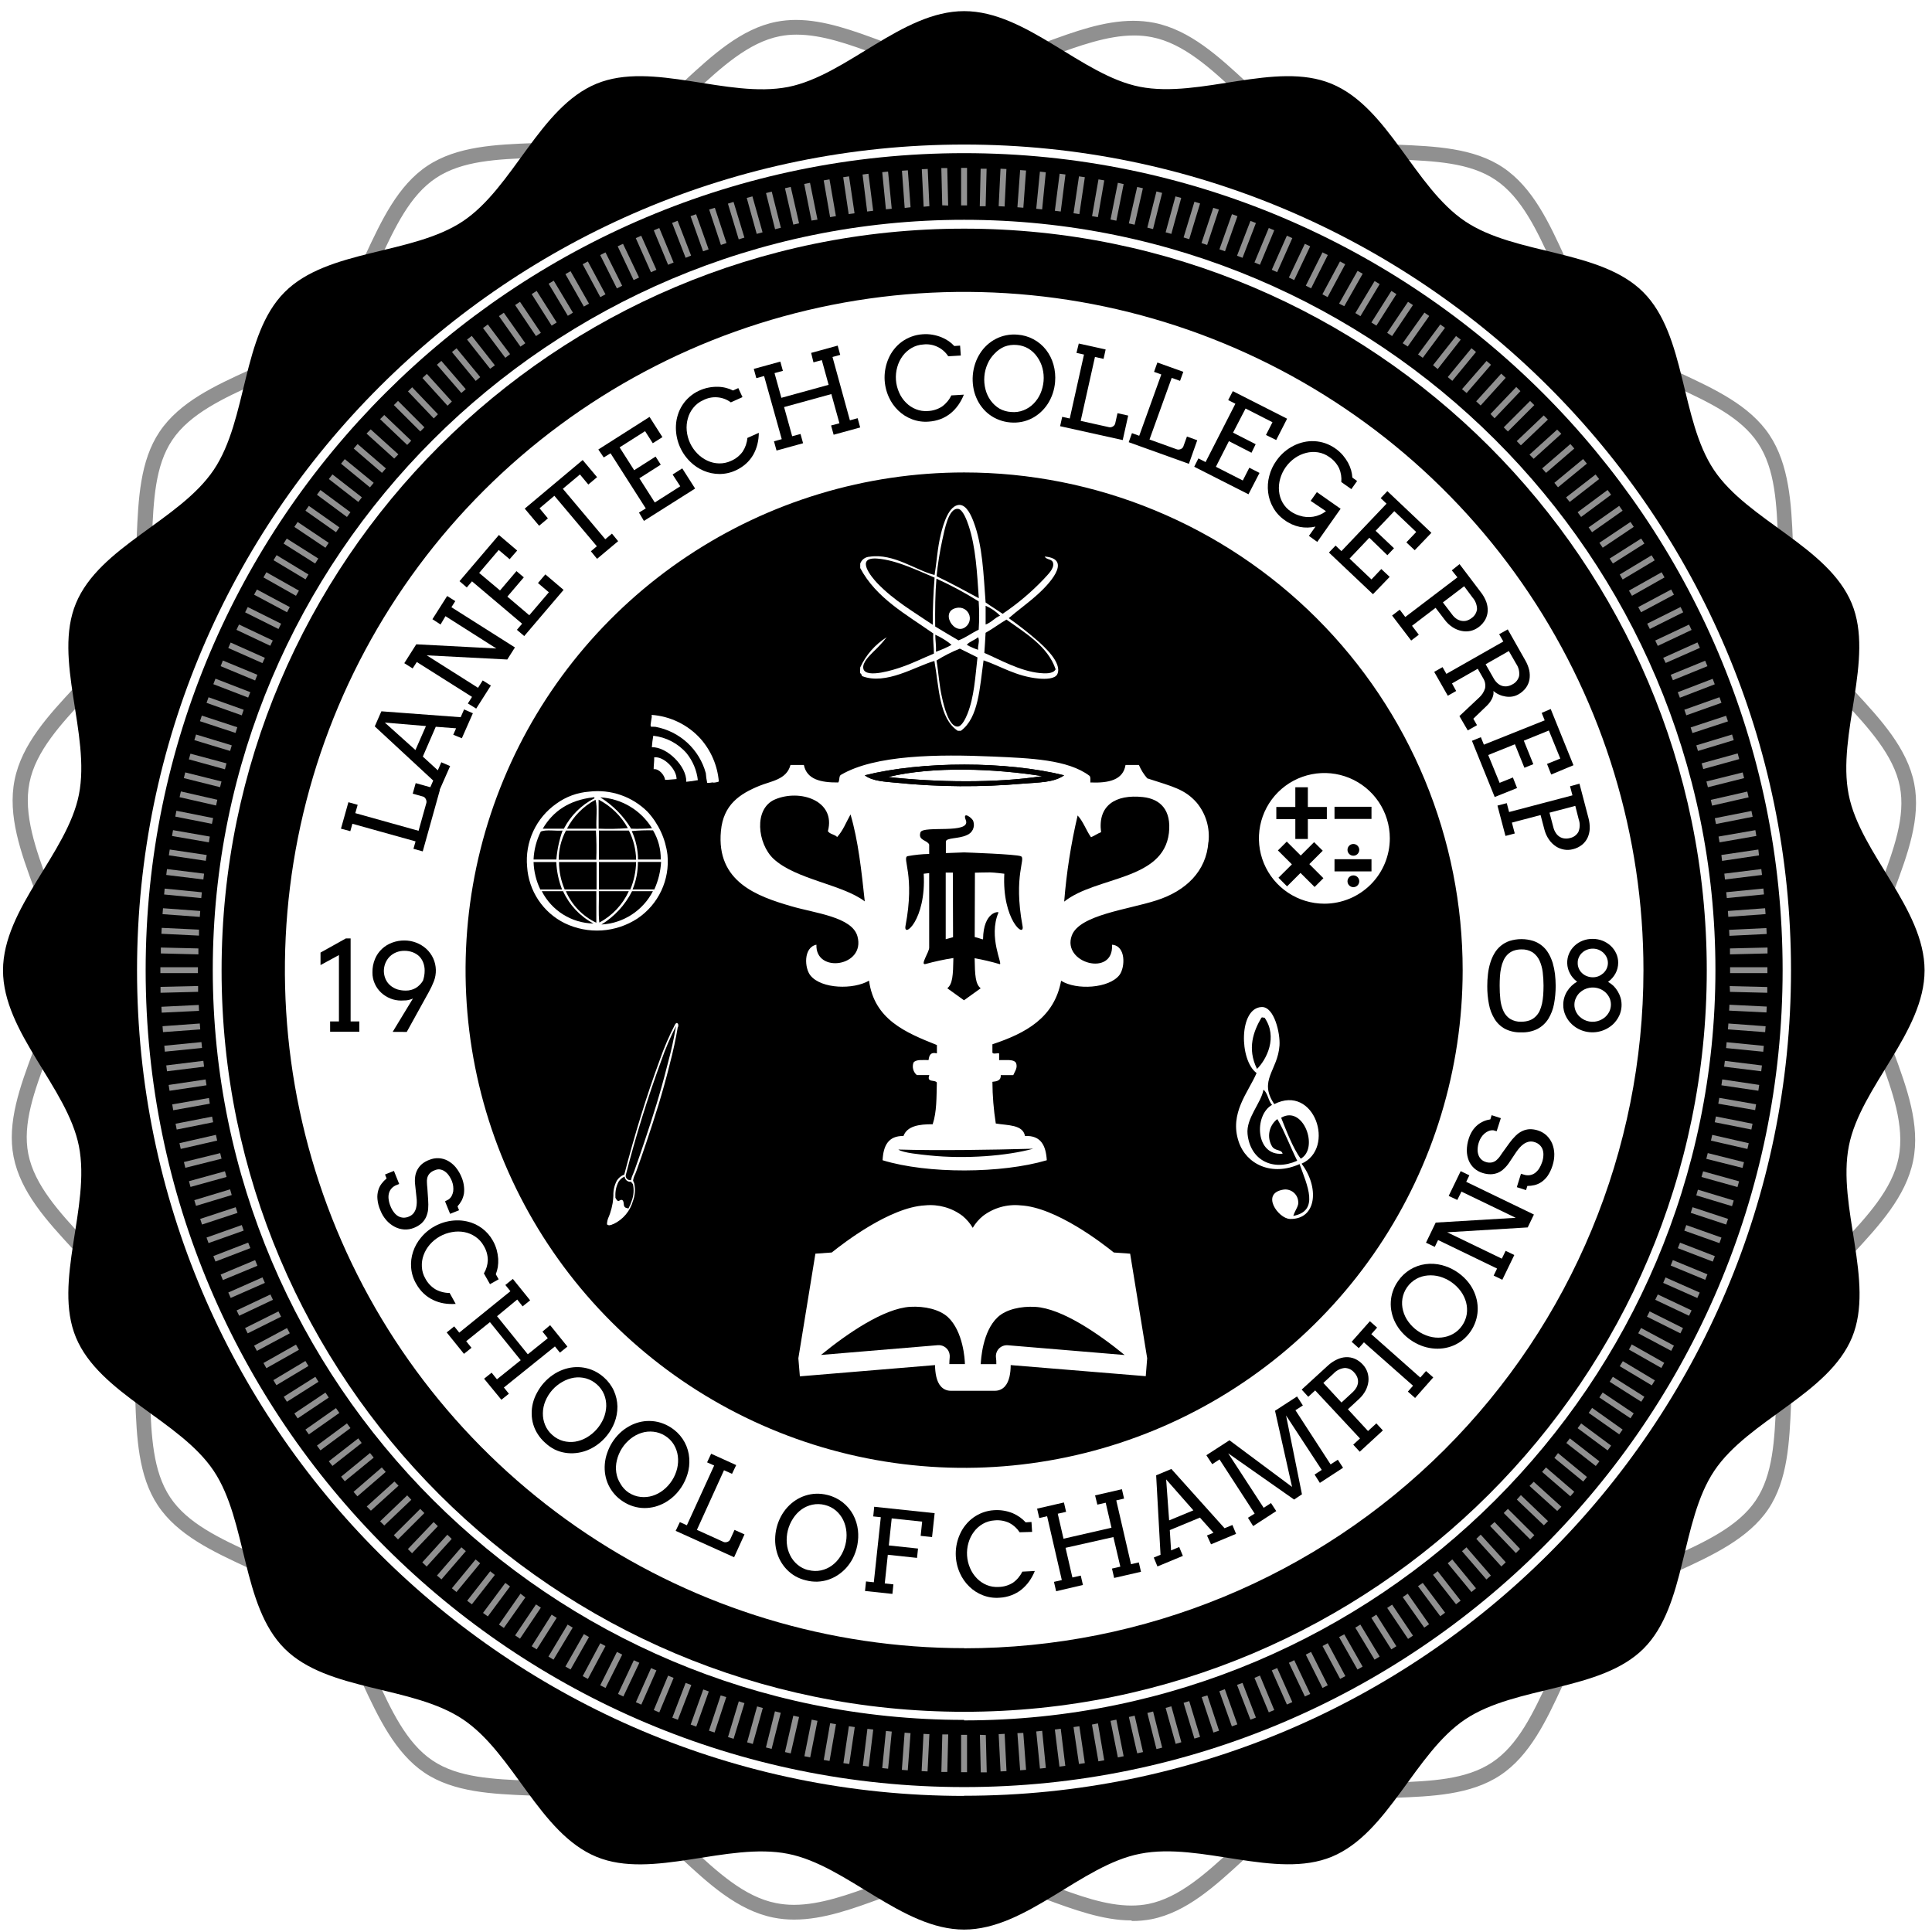 <svg width="100" height="100" viewBox="0 0 100 100" fill="none" xmlns="http://www.w3.org/2000/svg">
<path d="M55.082 40.13C54.531 40.52 53.734 40.494 52.959 40.561C50.779 40.751 48.587 40.736 46.41 40.518C45.825 40.455 45.183 40.447 44.762 40.13C47.73 39.386 52.109 39.392 55.082 40.13ZM45.976 40.216C48.445 40.494 51.546 40.544 53.955 40.173C51.53 39.789 48.311 39.647 45.978 40.218L45.976 40.216Z" fill="black"/>
<path d="M58.562 99.401C57.089 99.401 55.561 98.836 54.081 98.29C52.649 97.762 51.173 97.212 49.801 97.212C48.477 97.212 47.103 97.716 45.647 98.247C44.156 98.793 42.622 99.358 41.11 99.358C40.747 99.36 40.385 99.325 40.03 99.254C38.169 98.881 36.67 97.494 35.225 96.153C34.082 95.096 33.006 94.097 31.796 93.595C30.53 93.068 28.955 93.004 27.43 92.937C25.485 92.857 23.487 92.773 21.973 91.757C20.458 90.741 19.57 88.88 18.753 87.107C18.105 85.677 17.481 84.329 16.541 83.382C15.601 82.435 14.165 81.767 12.793 81.128C11.025 80.307 9.196 79.459 8.174 77.925C7.152 76.392 7.074 74.382 7.001 72.441C6.942 70.931 6.882 69.367 6.365 68.127C5.849 66.887 4.853 65.804 3.773 64.65C2.433 63.199 1.068 61.713 0.705 59.884C0.351 58.1 1.046 56.217 1.723 54.403C2.252 52.974 2.803 51.5 2.803 50.129C2.803 48.822 2.299 47.446 1.766 45.985C1.085 44.135 0.383 42.22 0.757 40.365C1.131 38.51 2.52 37.015 3.864 35.57C4.922 34.431 5.925 33.357 6.428 32.152C6.953 30.886 7.02 29.311 7.076 27.793C7.16 25.852 7.243 23.855 8.26 22.345C9.301 20.798 11.144 19.957 12.931 19.142C14.359 18.495 15.711 17.872 16.658 16.931C17.604 15.991 18.276 14.559 18.916 13.189C19.739 11.425 20.59 9.598 22.126 8.58C23.662 7.562 25.676 7.482 27.627 7.407C29.139 7.349 30.703 7.288 31.947 6.775C33.192 6.261 34.272 5.265 35.43 4.187C36.871 2.86 38.364 1.486 40.183 1.128C40.517 1.064 40.856 1.031 41.196 1.031C42.67 1.031 44.197 1.596 45.677 2.144C47.107 2.673 48.587 3.223 49.959 3.223C51.281 3.223 52.655 2.718 54.112 2.187C55.602 1.639 57.136 1.077 58.661 1.077C59.024 1.077 59.386 1.111 59.742 1.18C61.602 1.555 63.099 2.94 64.547 4.282C65.687 5.338 66.765 6.337 67.975 6.842C69.241 7.366 70.818 7.433 72.339 7.489C74.284 7.571 76.287 7.655 77.797 8.671C79.346 9.71 80.191 11.552 81.007 13.334C81.655 14.764 82.278 16.112 83.217 17.056C84.157 18.001 85.594 18.672 86.966 19.308C88.735 20.132 90.565 20.98 91.585 22.511C92.605 24.042 92.723 26.07 92.797 28.011C92.855 29.52 92.916 31.086 93.432 32.324C93.948 33.562 94.944 34.647 96.014 35.801C97.344 37.24 98.719 38.73 99.079 40.557C99.431 42.34 98.736 44.223 98.06 46.037C97.53 47.465 96.979 48.94 96.979 50.312C96.979 51.619 97.481 52.997 98.016 54.455C98.697 56.308 99.399 58.219 99.025 60.076C98.652 61.933 97.258 63.44 95.916 64.892C94.858 66.031 93.855 67.105 93.354 68.313C92.827 69.579 92.76 71.151 92.706 72.674C92.622 74.615 92.54 76.612 91.52 78.122C90.5 79.632 88.633 80.509 86.853 81.322C85.421 81.969 84.069 82.595 83.124 83.533C82.18 84.471 81.506 85.906 80.865 87.273C80.044 89.042 79.192 90.866 77.656 91.886C76.12 92.907 74.105 92.982 72.158 93.055C70.646 93.116 69.077 93.176 67.837 93.689C66.597 94.203 65.51 95.199 64.354 96.278C62.913 97.604 61.422 98.976 59.601 99.338C59.268 99.401 58.929 99.432 58.59 99.431L58.562 99.401ZM49.784 96.437C51.314 96.437 52.858 97.015 54.351 97.567C55.844 98.12 57.229 98.631 58.564 98.631C58.854 98.631 59.144 98.604 59.428 98.551C61.044 98.232 62.453 96.933 63.819 95.68C64.972 94.617 66.169 93.523 67.53 92.956C68.891 92.389 70.555 92.324 72.128 92.266C74.055 92.191 75.874 92.124 77.228 91.224C78.583 90.325 79.352 88.673 80.165 86.928C80.832 85.496 81.523 84.014 82.578 82.964C83.632 81.913 85.099 81.253 86.529 80.591C88.217 79.821 89.962 79.025 90.878 77.66C91.773 76.332 91.85 74.524 91.933 72.611C91.997 71.022 92.071 69.376 92.65 67.987C93.203 66.652 94.296 65.474 95.357 64.335C96.627 62.97 97.949 61.557 98.273 59.916C98.598 58.275 97.941 56.465 97.297 54.714C96.761 53.254 96.217 51.746 96.217 50.301C96.217 48.791 96.794 47.252 97.349 45.761C98.014 43.967 98.645 42.269 98.334 40.699C98.014 39.086 96.714 37.68 95.458 36.319C94.393 35.165 93.298 33.972 92.728 32.613C92.157 31.255 92.099 29.607 92.036 28.026C91.961 26.104 91.891 24.286 90.991 22.934C90.09 21.581 88.437 20.813 86.687 20.003C85.252 19.336 83.77 18.648 82.716 17.593C81.662 16.539 81.005 15.076 80.34 13.649C79.568 11.964 78.771 10.223 77.401 9.307C76.07 8.412 74.26 8.336 72.344 8.254C70.754 8.185 69.103 8.118 67.714 7.538C66.376 6.986 65.197 5.891 64.054 4.834C62.686 3.565 61.271 2.246 59.625 1.924C59.32 1.864 59.009 1.834 58.698 1.836C57.32 1.836 55.844 2.375 54.416 2.897C52.988 3.419 51.454 3.975 50.015 3.975C48.486 3.975 46.941 3.399 45.448 2.847C43.955 2.295 42.564 1.793 41.224 1.793C40.934 1.792 40.645 1.819 40.36 1.875C38.746 2.192 37.336 3.49 35.974 4.743C34.816 5.806 33.622 6.9 32.261 7.469C30.9 8.039 29.26 8.103 27.668 8.168C25.743 8.241 23.921 8.313 22.569 9.212C21.216 10.111 20.447 11.759 19.633 13.504C18.967 14.936 18.274 16.42 17.217 17.468C16.161 18.516 14.696 19.179 13.266 19.841C11.581 20.611 9.837 21.407 8.919 22.772C8.022 24.102 7.947 25.91 7.865 27.823C7.798 29.413 7.726 31.058 7.147 32.447C6.592 33.782 5.497 34.96 4.44 36.096C3.17 37.464 1.848 38.877 1.524 40.518C1.2 42.159 1.859 43.969 2.5 45.722C3.036 47.18 3.581 48.69 3.581 50.135C3.581 51.645 3.004 53.185 2.451 54.664C1.785 56.461 1.154 58.158 1.465 59.729C1.783 61.342 3.084 62.748 4.341 64.109C5.406 65.261 6.502 66.458 7.072 67.814C7.642 69.171 7.703 70.823 7.763 72.402C7.837 74.324 7.906 76.142 8.805 77.496C9.703 78.851 11.36 79.614 13.108 80.425C14.543 81.092 16.027 81.78 17.077 82.837C18.127 83.893 18.792 85.356 19.453 86.784C20.227 88.466 21.022 90.209 22.387 91.123C23.718 92.018 25.529 92.091 27.445 92.171C29.037 92.24 30.686 92.309 32.079 92.889C33.416 93.444 34.596 94.537 35.735 95.594C37.102 96.86 38.517 98.182 40.168 98.504C40.473 98.564 40.784 98.594 41.095 98.594C42.471 98.594 43.949 98.053 45.377 97.529C46.805 97.004 48.339 96.45 49.78 96.45L49.784 96.437Z" fill="#909090"/>
<path d="M49.901 7.927C26.543 7.927 7.539 26.906 7.539 50.217C7.539 73.528 26.551 92.499 49.901 92.499C73.252 92.499 92.268 73.519 92.268 50.209C92.268 26.898 73.256 7.927 49.901 7.927ZM49.901 89.022C28.459 89.022 11.013 71.61 11.013 50.2C11.013 28.789 28.454 11.377 49.901 11.377C71.348 11.377 88.79 28.789 88.79 50.2C88.79 71.61 71.342 89.048 49.901 89.048V89.022Z" fill="black"/>
<path d="M95.698 59.31C96.297 56.265 99.615 53.429 99.615 50.226C99.615 47.023 96.286 44.167 95.688 41.133C95.067 38.001 97.038 34.104 95.843 31.227C94.624 28.297 90.461 26.939 88.713 24.325C86.966 21.711 87.281 17.345 85.052 15.12C82.822 12.894 78.458 13.219 75.831 11.453C73.204 9.687 71.862 5.55 68.917 4.335C66.031 3.141 62.129 5.11 58.994 4.491C55.974 3.898 53.122 0.576 49.903 0.576C46.684 0.576 43.832 3.898 40.79 4.502C37.653 5.11 33.764 3.141 30.869 4.335C27.933 5.55 26.574 9.708 23.956 11.453C21.337 13.198 16.962 12.885 14.733 15.12C12.503 17.354 12.829 21.702 11.06 24.325C9.291 26.947 5.149 28.289 3.931 31.227C2.736 34.104 4.704 38.001 4.084 41.133C3.481 44.167 0.156 47.014 0.156 50.226C0.156 53.437 3.481 56.284 4.084 59.321C4.704 62.453 2.734 66.348 3.931 69.227C5.147 72.156 9.312 73.515 11.06 76.129C12.808 78.743 12.495 83.108 14.733 85.336C16.971 87.564 21.327 87.234 23.956 88.99C26.585 90.746 27.922 94.889 30.869 96.107C33.754 97.3 37.655 95.333 40.79 95.954C43.832 96.554 46.682 99.875 49.901 99.875C53.12 99.875 55.974 96.532 59.014 95.95C62.148 95.329 66.05 97.296 68.937 96.103C71.871 94.887 73.23 90.73 75.85 88.986C78.471 87.241 82.844 87.556 85.071 85.332C87.298 83.108 86.974 78.747 88.733 76.125C90.492 73.502 94.644 72.16 95.862 69.223C97.049 66.337 95.078 62.442 95.698 59.31ZM49.897 92.956C26.294 92.956 7.093 73.787 7.093 50.224C7.093 26.66 26.3 7.482 49.903 7.482C73.506 7.482 92.702 26.654 92.702 50.226C92.702 73.797 73.517 92.948 49.903 92.948L49.897 92.956Z" fill="black"/>
<path d="M49.747 10.631H50.054V8.69H49.747V10.631ZM49.747 91.727H50.054V89.796H49.747V91.727ZM10.245 50.064H8.301V50.368H10.245V50.064ZM89.549 50.064V50.368H91.481V50.064H89.549ZM78.049 22.334L79.415 20.969L79.198 20.753L77.833 22.12L78.049 22.334ZM21.752 78.1L20.384 79.463L20.6 79.679L21.966 78.316L21.752 78.1ZM21.968 22.118L20.602 20.751L20.386 20.967L21.754 22.332L21.968 22.118ZM77.833 78.314L79.201 79.677L79.417 79.461L78.049 78.098L77.833 78.314ZM34.866 13.588L34.125 11.802L33.84 11.921L34.581 13.705L34.866 13.588ZM64.931 86.846L65.672 88.63L65.955 88.511L65.214 86.727L64.931 86.846ZM13.205 65.222L11.421 65.97L11.537 66.255L13.324 65.515L13.205 65.222ZM86.589 35.208L88.376 34.481L88.259 34.199L86.475 34.928L86.589 35.208ZM65.214 13.703L65.955 11.919L65.672 11.8L64.931 13.586L65.214 13.703ZM34.581 86.73L33.84 88.513L34.125 88.632L34.866 86.848L34.581 86.73ZM13.322 34.928L11.535 34.188L11.421 34.481L13.205 35.221L13.322 34.928ZM86.475 65.504L88.262 66.244L88.376 65.96L86.587 65.222L86.475 65.504ZM42.313 11.369L41.926 9.462L41.626 9.523L42.002 11.416L42.313 11.369ZM57.481 89.07L57.86 90.963L58.16 90.903L57.782 89.009L57.481 89.07ZM10.978 57.796L9.087 58.165L9.146 58.465L11.032 58.087L10.978 57.796ZM88.819 42.651L90.716 42.276L90.655 41.974L88.758 42.351L88.819 42.651ZM72.054 17.395L73.134 15.79L72.879 15.622L71.799 17.227L72.054 17.395ZM27.743 83.044L26.663 84.648L26.915 84.817L27.995 83.212L27.743 83.044ZM17.014 28.097L15.406 27.018L15.236 27.273L16.845 28.352L17.014 28.097ZM82.783 72.333L84.392 73.411L84.561 73.155L82.953 72.076L82.783 72.333ZM27.995 17.227L26.915 15.622L26.663 15.79L27.743 17.395L27.995 17.227ZM71.801 83.225L72.881 84.829L73.136 84.661L72.056 83.056L71.801 83.225ZM16.845 72.081L15.236 73.159L15.406 73.416L17.016 72.337L16.845 72.081ZM82.956 28.349L84.563 27.271L84.394 27.016L82.785 28.095L82.956 28.349ZM57.481 11.362L57.782 11.423L58.16 9.529L57.86 9.462L57.481 11.362ZM41.635 90.903L41.935 90.963L42.313 89.07L42.013 89.009L41.635 90.903ZM11.032 42.343L9.13 41.965L9.072 42.267L10.969 42.642L11.032 42.343ZM88.754 58.087L90.651 58.465L90.712 58.165L88.815 57.788L88.754 58.087ZM45.664 8.912L45.854 10.834L46.156 10.804L45.966 8.88L45.664 8.912ZM53.636 89.62L53.828 91.541L54.133 91.509L53.943 89.587L53.636 89.62ZM10.427 53.938L8.504 54.127L8.532 54.434L10.457 54.242L10.427 53.938ZM89.379 46.484L91.303 46.294L91.273 45.99L89.348 46.18L89.379 46.484ZM75.171 19.713L76.398 18.219L76.163 18.025L74.936 19.517L75.171 19.713ZM24.617 80.716L23.389 82.209L23.627 82.403L24.854 80.913L24.617 80.716ZM19.343 24.991L17.846 23.764L17.653 24.001L19.148 25.226L19.343 24.991ZM80.454 75.46L81.947 76.685L82.141 76.448L80.642 75.212L80.454 75.46ZM31.34 15.234L30.428 13.532L30.158 13.677L31.072 15.378L31.34 15.234ZM68.454 85.198L69.366 86.9L69.636 86.755L68.725 85.052L68.454 85.198ZM14.856 68.74L13.151 69.652L13.298 69.922L15 69.011L14.856 68.74ZM84.941 31.69L86.643 30.78L86.501 30.513L84.794 31.423L84.941 31.69ZM61.262 12.29L61.554 12.38L62.116 10.532L61.824 10.441L61.262 12.29ZM37.681 89.911L37.972 89.999L38.534 88.153L38.24 88.06L37.681 89.911ZM11.997 38.579L10.148 38.018L10.059 38.309L11.911 38.87L11.997 38.579ZM87.799 61.872L89.649 62.431L89.737 62.138L87.883 61.577L87.799 61.872ZM37.677 10.541L38.236 12.389L38.53 12.298L37.968 10.45L37.677 10.541ZM61.262 88.138L61.822 89.989L62.116 89.9L61.554 88.049L61.262 88.138ZM11.909 61.56L10.057 62.12L10.146 62.414L11.995 61.855L11.909 61.56ZM87.886 38.87L89.739 38.309L89.651 38.018L87.801 38.579L87.886 38.87ZM68.716 15.378L69.628 13.677L69.358 13.532L68.446 15.234L68.716 15.378ZM31.07 85.054L30.16 86.755L30.43 86.9L31.34 85.198L31.07 85.054ZM15 31.423L13.298 30.513L13.151 30.78L14.856 31.69L15 31.423ZM84.794 69.011L86.501 69.919L86.643 69.65L84.941 68.737L84.794 69.011ZM24.858 19.519L23.631 18.027L23.394 18.221L24.623 19.716L24.858 19.519ZM74.934 80.913L76.161 82.403L76.396 82.209L75.169 80.716L74.934 80.913ZM19.151 75.208L17.656 76.433L17.846 76.67L19.343 75.445L19.151 75.208ZM80.642 25.222L82.137 23.997L81.942 23.76L80.454 24.991L80.642 25.222ZM53.636 10.806L53.941 10.838L54.131 8.917L53.826 8.884L53.636 10.806ZM45.664 91.516L45.968 91.548L46.158 89.626L45.856 89.594L45.664 91.516ZM10.448 46.184L8.523 45.994L8.495 46.298L10.418 46.486L10.448 46.184ZM89.342 54.248L91.265 54.438L91.295 54.134L89.37 53.944L89.342 54.248ZM48.105 10.672L48.019 8.744L47.712 8.759L47.807 10.7L48.105 10.672ZM51.691 89.76L51.789 91.688L52.096 91.673L52 89.743L51.691 89.76ZM10.288 52.016L8.355 52.111L8.37 52.415L10.301 52.322L10.288 52.016ZM89.513 48.438L91.444 48.343L91.429 48.037L89.497 48.129L89.513 48.438ZM76.638 20.988L77.935 19.556L77.703 19.34L76.407 20.773L76.638 20.988ZM23.154 79.437L21.858 80.867L22.084 81.083L23.381 79.653L23.154 79.437ZM20.62 23.518L19.187 22.224L18.971 22.44L20.404 23.734L20.62 23.518ZM79.168 76.912L80.601 78.206L80.817 77.99L79.386 76.696L79.168 76.912ZM33.077 14.365L32.247 12.62L31.971 12.749L32.796 14.496L33.077 14.365ZM66.713 86.065L67.541 87.81L67.817 87.678L66.99 85.931L66.713 86.065ZM13.998 67.001L12.248 67.827L12.38 68.103L14.127 67.277L13.998 67.001ZM85.807 33.431L87.557 32.605L87.423 32.329L85.675 33.153L85.807 33.431ZM64.051 11.188L63.766 11.086L63.118 12.905L63.406 13.006L64.051 11.188ZM35.749 89.264L36.039 89.367L36.687 87.549L36.4 87.446L35.749 89.264ZM12.613 36.737L10.794 36.09L10.69 36.379L12.514 37.026L12.613 36.737ZM87.179 63.697L88.998 64.344L89.102 64.057L87.281 63.41L87.179 63.697ZM39.649 9.993L40.118 11.865L40.418 11.789L39.945 9.917L39.649 9.993ZM59.387 88.662L59.858 90.532L60.154 90.457L59.685 88.587L59.387 88.662ZM11.397 59.685L9.519 60.147L9.593 60.445L11.468 59.974L11.397 59.685ZM88.4 40.747L90.275 40.276L90.2 39.981L88.324 40.449L88.4 40.747ZM70.416 16.364L71.412 14.705L71.149 14.548L70.153 16.204L70.416 16.364ZM29.38 84.088L28.387 85.744L28.65 85.903L29.644 84.245L29.38 84.088ZM15.966 29.736L14.316 28.735L14.158 28.996L15.815 29.988L15.966 29.736ZM83.839 70.715L85.496 71.707L85.656 71.447L83.997 70.454L83.839 70.715ZM26.401 18.329L25.25 16.795L25.001 16.979L26.155 18.521L26.401 18.329ZM73.395 82.101L74.549 83.656L74.798 83.473L73.642 81.931L73.395 82.101ZM17.958 73.674L16.405 74.824L16.586 75.07L18.14 73.918L17.958 73.674ZM81.838 26.758L83.39 25.608L83.208 25.362L81.657 26.512L81.838 26.758ZM55.565 11.039L55.868 11.082L56.151 9.173L55.848 9.128L55.565 11.039ZM43.654 91.259L43.957 91.304L44.242 89.393L43.938 89.348L43.654 91.259ZM10.699 44.256L8.785 43.971L8.739 44.271L10.651 44.556L10.699 44.256ZM89.1 56.174L91.012 56.457L91.057 56.155L89.143 55.87L89.1 56.174ZM44.231 11.039L43.946 9.128L43.644 9.173L43.927 11.082L44.231 11.039ZM55.565 89.393L55.848 91.304L56.151 91.259L55.868 89.35L55.565 89.393ZM10.643 55.872L8.729 56.157L8.776 56.459L10.688 56.174L10.643 55.872ZM89.134 44.56L91.046 44.275L91.012 43.971L89.098 44.254L89.134 44.56ZM73.642 18.521L74.793 16.968L74.549 16.795L73.398 18.346L73.642 18.521ZM26.155 81.931L25.001 83.484L25.25 83.665L26.399 82.114L26.155 81.931ZM18.14 26.514L16.586 25.364L16.405 25.608L17.958 26.758L18.14 26.514ZM81.657 73.922L83.21 75.072L83.392 74.826L81.841 73.677L81.657 73.922ZM29.655 16.185L28.661 14.528L28.397 14.686L29.391 16.345L29.655 16.185ZM70.15 84.247L71.146 85.903L71.41 85.744L70.412 84.088L70.15 84.247ZM15.808 70.444L14.149 71.436L14.307 71.697L15.964 70.704L15.808 70.444ZM83.988 29.995L85.647 29.003L85.487 28.742L83.839 29.736L83.988 29.995ZM59.385 11.781L59.681 11.856L60.152 9.984L59.858 9.909L59.385 11.781ZM39.645 90.448L39.939 90.523L40.412 88.653L40.111 88.578L39.645 90.448ZM11.464 40.449L9.588 39.979L9.515 40.274L11.39 40.744L11.464 40.449ZM88.318 59.981L90.193 60.451L90.269 60.154L88.393 59.683L88.318 59.981ZM35.743 11.188L36.391 13.008L36.678 12.907L36.03 11.088L35.743 11.188ZM63.112 87.538L63.76 89.356L64.045 89.253L63.397 87.433L63.112 87.538ZM12.514 63.408L10.69 64.055L10.794 64.342L12.613 63.695L12.514 63.408ZM87.283 37.024L89.104 36.377L89 36.088L87.181 36.735L87.283 37.024ZM66.987 14.496L67.815 12.749L67.538 12.62L66.711 14.365L66.987 14.496ZM32.807 85.934L31.988 87.678L32.265 87.81L33.092 86.065L32.807 85.934ZM14.119 33.153L12.371 32.324L12.239 32.6L13.989 33.426L14.119 33.153ZM85.675 67.277L87.423 68.103L87.557 67.827L85.807 67.001L85.675 67.277ZM23.389 20.783L22.093 19.351L21.866 19.567L23.163 20.999L23.389 20.783ZM76.414 79.649L77.71 81.079L77.937 80.863L76.641 79.433L76.414 79.649ZM20.415 76.683L18.982 77.977L19.198 78.193L20.628 76.899L20.415 76.683ZM79.382 23.747L80.814 22.453L80.598 22.237L79.166 23.531L79.382 23.747ZM51.691 10.672L51.998 10.689L52.093 8.748L51.786 8.733L51.691 10.672ZM47.703 91.673L48.01 91.688L48.105 89.76L47.8 89.745L47.703 91.673ZM10.301 48.118L8.37 48.026L8.355 48.332L10.299 48.427L10.301 48.118ZM89.499 52.309L91.431 52.404L91.448 52.1L89.515 52.005L89.499 52.309ZM49.077 10.64L49.03 8.699H48.723L48.77 10.627L49.077 10.64ZM50.719 89.794L50.765 91.736H51.074L51.026 89.807L50.719 89.794ZM10.254 51.035L8.309 51.08V51.386L10.254 51.337V51.035ZM89.543 49.398L91.487 49.35V49.044L89.543 49.091V49.398ZM77.358 21.65L78.697 20.246L78.481 20.03L77.148 21.428L77.358 21.65ZM22.445 78.78L21.112 80.179L21.328 80.395L22.663 78.995L22.445 78.78ZM21.285 22.811L19.89 21.48L19.673 21.696L21.076 23.029L21.285 22.811ZM78.511 77.617L79.909 78.948L80.125 78.732L78.721 77.386L78.511 77.617ZM33.976 13.966L33.189 12.201L32.908 12.326L33.693 14.091L33.976 13.966ZM65.827 86.46L66.609 88.226L66.89 88.101L66.106 86.337L65.827 86.46ZM13.585 66.117L11.816 66.9L11.941 67.18L13.711 66.402L13.585 66.117ZM86.216 34.315L87.987 33.532L87.862 33.252L86.086 34.05L86.216 34.315ZM64.313 13.344L65.006 11.543L64.723 11.434L64.028 13.237L64.313 13.344ZM35.488 87.107L34.799 88.906L35.086 89.016L35.782 87.215L35.488 87.107ZM12.957 35.827L11.153 35.128L11.042 35.413L12.846 36.107L12.957 35.827ZM86.844 64.605L88.653 65.3L88.761 65.017L86.957 64.32L86.844 64.605ZM40.63 9.743L41.062 11.626L41.36 11.559L40.928 9.674L40.63 9.743ZM58.43 88.871L58.862 90.752L59.162 90.687L58.73 88.802L58.43 88.871ZM11.176 58.739L9.288 59.17L9.355 59.468L11.241 59.036L11.176 58.739ZM88.618 41.7L90.508 41.269L90.439 40.971L88.551 41.402L88.618 41.7ZM71.242 16.854L72.278 15.223L72.017 15.059L70.984 16.692L71.242 16.854ZM28.553 83.574L27.52 85.209L27.779 85.371L28.814 83.74L28.553 83.574ZM16.476 28.91L14.843 27.877L14.678 28.134L16.312 29.167L16.476 28.91ZM83.316 71.52L84.95 72.555L85.112 72.296L83.481 71.263L83.316 71.52ZM27.19 17.766L26.077 16.187L25.824 16.362L26.939 17.941L27.19 17.766ZM72.605 82.666L73.719 84.245L73.97 84.07L72.864 82.489L72.605 82.666ZM17.39 72.883L15.808 73.996L15.986 74.244L17.565 73.133L17.39 72.883ZM82.405 27.547L83.986 26.434L83.809 26.184L82.227 27.297L82.405 27.547ZM57.157 9.337L56.857 9.285L56.524 11.188L56.827 11.239L57.157 9.337ZM42.637 91.095L42.937 91.147L43.27 89.244L42.968 89.193L42.637 91.095ZM10.859 43.3L8.955 42.968L8.904 43.27L10.811 43.6L10.859 43.3ZM88.938 57.127L90.846 57.46L90.895 57.158L88.99 56.825L88.938 57.127ZM45.195 10.909L44.951 8.994L44.646 9.033L44.884 10.948L45.195 10.909ZM54.599 89.52L54.837 91.44L55.14 91.401L54.904 89.48L54.599 89.52ZM10.526 54.908L8.605 55.145L8.644 55.45L10.563 55.212L10.526 54.908ZM89.284 45.522L91.202 45.287L91.165 44.983L89.251 45.22L89.284 45.522ZM74.415 19.103L75.606 17.58L75.364 17.393L74.173 18.902L74.415 19.103ZM25.373 81.329L24.18 82.854L24.424 83.039L25.613 81.519L25.373 81.329ZM18.732 25.742L17.208 24.555L17.02 24.795L18.546 25.981L18.732 25.742ZM81.074 74.69L82.597 75.879L82.785 75.639L81.255 74.449L81.074 74.69ZM30.486 15.717L29.532 14.037L29.266 14.188L30.221 15.868L30.486 15.717ZM69.31 84.734L70.263 86.415L70.528 86.264L69.58 84.592L69.31 84.734ZM15.32 69.598L13.637 70.549L13.788 70.817L15.473 69.865L15.32 69.598ZM84.472 30.838L86.155 29.887L86.006 29.62L84.314 30.571L84.472 30.838ZM61.139 10.245L60.841 10.165L60.333 12.024L60.629 12.106L61.139 10.245ZM38.67 90.183L38.964 90.267L39.483 88.405L39.187 88.323L38.67 90.183ZM11.723 39.511L9.858 39.01L9.776 39.304L11.643 39.819L11.723 39.511ZM88.069 60.921L89.932 61.441L90.014 61.146L88.153 60.628L88.069 60.921ZM36.706 10.845L37.314 12.678L37.603 12.581L37 10.756L36.706 10.845ZM62.2 87.843L62.807 89.676L63.099 89.581L62.494 87.754L62.2 87.843ZM12.2 62.485L10.362 63.091L10.457 63.382L12.293 62.778L12.2 62.485ZM87.6 37.943L89.439 37.339L89.342 37.048L87.508 37.652L87.6 37.943ZM67.862 14.925L68.727 13.2L68.452 13.062L67.588 14.787L67.862 14.925ZM31.932 85.504L31.068 87.23L31.342 87.368L32.206 85.642L31.932 85.504ZM14.551 32.283L12.823 31.421L12.687 31.695L14.415 32.557L14.551 32.283ZM85.248 68.151L86.976 69.014L87.112 68.74L85.384 67.877L85.248 68.151ZM24.107 20.143L22.845 18.68L22.614 18.879L23.878 20.341L24.107 20.143ZM75.673 80.289L76.936 81.752L77.168 81.551L75.904 80.089L75.673 80.289ZM19.762 75.954L18.299 77.218L18.5 77.449L19.965 76.187L19.762 75.954ZM80.022 24.476L81.486 23.216L81.283 22.983L79.821 24.245L80.022 24.476ZM52.661 10.728L52.968 10.752L53.109 8.826L52.802 8.804L52.661 10.728ZM46.679 91.608L46.986 91.632L47.129 89.708L46.822 89.682L46.679 91.608ZM10.364 47.152L8.437 47.01L8.413 47.316L10.342 47.459L10.364 47.152ZM89.437 53.28L91.364 53.424L91.388 53.118L89.461 52.976L89.437 53.28ZM47.131 10.728L46.99 8.815L46.684 8.837L46.826 10.763L47.131 10.728ZM52.661 89.706L52.802 91.63L53.109 91.606L52.966 89.695L52.661 89.706ZM10.342 52.976L8.413 53.116L8.437 53.422L10.364 53.282L10.342 52.976ZM89.456 47.456L91.386 47.314L91.362 47.01L89.435 47.152L89.456 47.456ZM75.912 20.343L77.174 18.881L76.943 18.683L75.673 20.143L75.912 20.343ZM23.882 80.087L22.618 81.549L22.849 81.749L24.111 80.287L23.882 80.087ZM19.974 24.245L18.509 22.983L18.308 23.216L19.771 24.476L19.974 24.245ZM79.819 76.185L81.281 77.447L81.484 77.214L80.019 75.954L79.819 76.185ZM32.204 14.79L31.34 13.064L31.066 13.202L31.93 14.928L32.204 14.79ZM67.588 85.642L68.452 87.368L68.725 87.23L67.86 85.504L67.588 85.642ZM14.413 67.877L12.684 68.74L12.82 69.014L14.549 68.151L14.413 67.877ZM85.395 32.555L87.123 31.692L86.987 31.418L85.258 32.281L85.395 32.555ZM62.189 12.581L62.481 12.678L63.09 10.845L62.798 10.756L62.189 12.581ZM36.696 89.579L36.987 89.674L37.592 87.84L37.303 87.754L36.696 89.579ZM12.283 37.643L10.446 37.039L10.351 37.33L12.19 37.936L12.283 37.643ZM87.512 62.776L89.346 63.382L89.443 63.091L87.605 62.485L87.512 62.776ZM39.47 12.024L38.945 10.165L38.651 10.245L39.167 12.106L39.47 12.024ZM60.333 88.401L60.852 90.262L61.146 90.178L60.629 88.319L60.333 88.401ZM11.643 60.624L9.779 61.139L9.861 61.435L11.727 60.919L11.643 60.624ZM88.16 39.806L90.022 39.291L89.942 38.997L88.076 39.511L88.16 39.806ZM69.58 15.848L70.533 14.168L70.267 14.02L69.31 15.717L69.58 15.848ZM30.221 84.581L29.266 86.261L29.532 86.412L30.486 84.732L30.221 84.581ZM15.473 30.571L13.788 29.62L13.637 29.887L15.32 30.838L15.473 30.571ZM84.314 69.853L85.991 70.806L86.14 70.538L84.459 69.587L84.314 69.853ZM25.615 18.909L24.418 17.386L24.176 17.576L25.368 19.086L25.615 18.909ZM74.173 81.514L75.364 83.035L75.603 82.85L74.413 81.325L74.173 81.514ZM18.544 74.449L17.018 75.637L17.208 75.876L18.721 74.688L18.544 74.449ZM81.247 25.981L82.772 24.795L82.586 24.56L81.059 25.746L81.247 25.981ZM54.599 10.909L54.904 10.948L55.148 9.031L54.846 8.992L54.599 10.909ZM44.661 91.397L44.966 91.436L45.199 89.52L44.897 89.484L44.661 91.397ZM10.563 45.22L8.644 44.983L8.605 45.287L10.526 45.522L10.563 45.22ZM89.24 55.212L91.161 55.45L91.198 55.148L89.279 54.91L89.24 55.212ZM43.266 11.188L42.935 9.285L42.635 9.337L42.965 11.239L43.266 11.188ZM56.52 89.264L56.853 91.166L57.155 91.114L56.829 89.201L56.52 89.264ZM10.816 56.832L8.914 57.164L8.966 57.466L10.859 57.127L10.816 56.832ZM89.003 43.6L90.908 43.27L90.858 42.968L88.951 43.3L89.003 43.6ZM72.864 17.934L73.977 16.355L73.728 16.181L72.603 17.766L72.864 17.934ZM26.941 82.489L25.826 84.088L26.079 84.262L27.192 82.683L26.941 82.489ZM17.567 27.297L15.986 26.184L15.81 26.434L17.392 27.547L17.567 27.297ZM82.23 73.131L83.811 74.242L83.988 73.994L82.407 72.872L82.23 73.131ZM28.814 16.69L27.777 15.057L27.52 15.223L28.553 16.854L28.814 16.69ZM70.982 83.74L72.015 85.371L72.276 85.209L71.239 83.574L70.982 83.74ZM16.323 71.263L14.687 72.296L14.851 72.555L16.485 71.52L16.323 71.263ZM83.483 29.167L85.114 28.134L84.947 27.875L83.316 28.91L83.483 29.167ZM59.156 9.743L58.86 9.678L58.428 11.563L58.728 11.63L59.156 9.743ZM40.63 90.687L40.928 90.756L41.36 88.871L41.062 88.802L40.63 90.687ZM11.248 41.396L9.362 40.964L9.295 41.262L11.183 41.693L11.248 41.396ZM88.558 59.038L90.446 59.47L90.515 59.172L88.624 58.741L88.558 59.038ZM35.771 13.23L35.073 11.427L34.788 11.537L35.488 13.344L35.771 13.23ZM64.028 87.208L64.723 89.011L65.006 88.901L64.313 87.107L64.028 87.208ZM12.846 64.318L11.042 65.015L11.153 65.297L12.959 64.603L12.846 64.318ZM86.95 36.114L88.756 35.419L88.648 35.135L86.84 35.829L86.95 36.114ZM66.106 14.088L66.89 12.324L66.609 12.199L65.827 13.963L66.106 14.088ZM33.699 86.341L32.913 88.106L33.194 88.231L33.976 86.46L33.699 86.341ZM13.711 34.05L11.939 33.258L11.814 33.539L13.583 34.322L13.711 34.05ZM86.086 66.402L87.853 67.185L87.978 66.904L86.207 66.121L86.086 66.402ZM22.668 21.441L21.333 20.044L21.117 20.259L22.452 21.657L22.668 21.441ZM77.129 78.987L78.462 80.386L78.678 80.171L77.358 78.78L77.129 78.987ZM21.076 77.401L19.673 78.743L19.89 78.959L21.29 77.628L21.076 77.401ZM78.721 23.05L80.119 21.717L79.903 21.502L78.505 22.832L78.721 23.05ZM51.067 8.733H50.758L50.713 10.674H51.017L51.067 8.733ZM48.725 91.714H49.032L49.08 89.773H48.773L48.725 91.714ZM10.269 49.091L8.325 49.044V49.35L10.269 49.398V49.091ZM89.543 51.339L91.474 51.386V51.088L89.53 51.041L89.543 51.339Z" fill="#909090"/>
<path d="M49.903 11.835C28.707 11.835 11.469 29.057 11.469 50.226C11.469 71.395 28.707 88.602 49.903 88.602C71.1 88.602 88.342 71.375 88.342 50.226C88.342 29.076 71.097 11.835 49.903 11.835ZM49.903 85.308C42.949 85.308 36.151 83.248 30.369 79.39C24.587 75.533 20.081 70.05 17.42 63.635C14.76 57.22 14.065 50.162 15.423 43.353C16.782 36.544 20.132 30.29 25.051 25.382C29.97 20.474 36.236 17.133 43.058 15.781C49.879 14.428 56.949 15.126 63.373 17.785C69.797 20.445 75.287 24.946 79.148 30.721C83.009 36.495 85.068 43.283 85.065 50.226C85.062 59.533 81.356 68.458 74.762 75.039C68.168 81.619 59.227 85.315 49.903 85.315V85.308Z" fill="black"/>
<path d="M17.087 52.87H17.543V49.434L16.59 49.952V49.305L17.899 48.574H18.148V52.87H18.599V53.403H17.087V52.87Z" fill="black"/>
<path d="M20.325 53.409L21.373 51.684C21.265 51.733 21.149 51.765 21.03 51.779C20.928 51.779 20.837 51.789 20.758 51.789C20.568 51.789 20.38 51.753 20.204 51.681C20.03 51.611 19.869 51.51 19.731 51.382C19.591 51.252 19.479 51.096 19.401 50.922C19.316 50.737 19.274 50.535 19.278 50.331C19.273 50.091 19.319 49.852 19.412 49.63C19.494 49.434 19.617 49.258 19.772 49.113C19.925 48.971 20.104 48.862 20.299 48.791C20.503 48.715 20.718 48.677 20.935 48.679C21.352 48.679 21.754 48.833 22.065 49.111C22.216 49.251 22.339 49.419 22.425 49.607C22.593 49.982 22.604 50.407 22.458 50.791C22.383 50.981 22.295 51.166 22.196 51.345L21.053 53.413L20.325 53.409ZM21 51.272C21.183 51.276 21.364 51.23 21.522 51.138C21.674 51.043 21.802 50.913 21.894 50.758C21.92 50.679 21.941 50.597 21.957 50.515C21.972 50.423 21.98 50.331 21.98 50.239C21.982 50.091 21.955 49.944 21.9 49.807C21.852 49.686 21.778 49.575 21.684 49.484C21.586 49.396 21.472 49.328 21.347 49.283C21.212 49.236 21.07 49.212 20.926 49.214C20.787 49.213 20.65 49.238 20.52 49.288C20.394 49.337 20.279 49.41 20.181 49.503C20.027 49.656 19.925 49.852 19.886 50.065C19.847 50.278 19.875 50.497 19.965 50.694C20.023 50.819 20.108 50.93 20.215 51.017C20.322 51.106 20.445 51.173 20.578 51.214C20.718 51.255 20.864 51.275 21.01 51.272H21Z" fill="black"/>
<path d="M17.648 42.892L18.033 41.523L18.513 41.657L18.39 42.088L21.665 43.002L22.071 41.551C22.077 41.519 22.077 41.486 22.071 41.454C22.06 41.386 22.027 41.324 21.978 41.277C21.954 41.255 21.927 41.239 21.896 41.23L21.362 41.081L21.516 40.535L22.769 40.885L21.881 44.068L21.401 43.934L21.509 43.55L18.24 42.638L18.132 43.022L17.648 42.892Z" fill="black"/>
<path d="M23.46 38.031L23.607 37.697L22.555 37.617L21.885 39.161L22.661 39.871L22.842 39.455L23.298 39.653L22.728 40.947L22.272 40.749L22.423 40.401L19.398 37.598L19.74 36.817L23.845 37.123L24.02 36.72L24.476 36.918L23.905 38.212L23.46 38.031ZM21.503 38.823L22.047 37.58L19.919 37.401L21.503 38.823Z" fill="black"/>
<path d="M22.382 32.05L23.145 30.849L23.566 31.114L23.365 31.429L26.653 33.511L26.256 34.136L22.088 33.92L24.743 35.601L24.985 35.219L25.407 35.484L24.648 36.677L24.216 36.411L24.432 36.071L21.574 34.266L21.358 34.598L20.926 34.326L21.546 33.349L25.69 33.565L23.058 31.893L22.803 32.324L22.382 32.05Z" fill="black"/>
<path d="M23.785 30.081L25.823 27.691L26.769 28.496L26.378 28.944L25.814 28.466L24.801 29.654L25.881 30.562L26.732 29.561L27.112 29.883L26.261 30.881L27.395 31.845L28.409 30.657L27.845 30.178L28.227 29.73L29.171 30.532L27.134 32.922L26.754 32.6L27.024 32.283L24.431 30.09L24.161 30.407L23.785 30.081Z" fill="black"/>
<path d="M30.584 28.533L30.893 28.274L28.694 25.662L27.927 26.309L28.359 26.831L27.905 27.213L27.16 26.326L30.159 23.811L30.904 24.698L30.451 25.079L30.018 24.558L29.133 25.299L31.33 27.911L31.675 27.62L31.995 28.011L30.904 28.925L30.584 28.533Z" fill="black"/>
<path d="M30.969 23.266L33.62 21.579L34.287 22.625L33.788 22.942L33.389 22.317L32.071 23.156L32.825 24.338L33.933 23.632L34.201 24.051L33.093 24.756L33.892 26.009L35.21 25.17L34.814 24.56L35.313 24.243L35.979 25.287L33.33 26.962L33.073 26.531L33.425 26.316L31.602 23.462L31.25 23.678L30.969 23.266Z" fill="black"/>
<path d="M37.828 20.826C37.624 20.675 37.381 20.584 37.127 20.565C36.873 20.545 36.619 20.598 36.394 20.716C36.194 20.803 36.019 20.938 35.884 21.109C35.753 21.27 35.657 21.456 35.603 21.657C35.545 21.863 35.525 22.078 35.545 22.291C35.586 22.74 35.782 23.161 36.1 23.481C36.25 23.634 36.426 23.758 36.621 23.848C36.809 23.935 37.014 23.982 37.221 23.986C37.435 23.99 37.646 23.945 37.839 23.855C38.078 23.753 38.284 23.589 38.438 23.38C38.578 23.167 38.663 22.922 38.684 22.668L39.276 22.403C39.275 22.606 39.249 22.808 39.2 23.005C39.152 23.194 39.08 23.376 38.984 23.546C38.883 23.716 38.758 23.871 38.611 24.003C38.454 24.142 38.278 24.257 38.088 24.344C37.822 24.469 37.532 24.534 37.239 24.534C36.958 24.533 36.68 24.476 36.422 24.366C36.16 24.255 35.921 24.094 35.72 23.893C35.472 23.651 35.279 23.358 35.153 23.035C35.027 22.713 34.97 22.367 34.987 22.021C34.995 21.833 35.029 21.646 35.087 21.467C35.198 21.109 35.407 20.788 35.69 20.542C35.838 20.411 36.004 20.304 36.184 20.222C36.342 20.149 36.508 20.094 36.679 20.061C36.834 20.031 36.992 20.017 37.15 20.02C37.296 20.022 37.441 20.041 37.582 20.078C37.706 20.109 37.827 20.154 37.941 20.212L38.215 20.087L38.431 20.555L37.828 20.826Z" fill="black"/>
<path d="M41.984 18.266L43.358 17.889L43.49 18.368L43.09 18.478L43.991 21.756L44.391 21.646L44.523 22.125L43.149 22.502L43.017 22.023L43.449 21.907L43.03 20.397L40.584 21.07L41.003 22.58L41.435 22.463L41.567 22.942L40.193 23.32L40.061 22.841L40.463 22.731L39.549 19.463L39.147 19.573L39.016 19.094L40.39 18.717L40.522 19.196L40.089 19.312L40.444 20.591L42.889 19.918L42.537 18.639L42.105 18.756L41.984 18.266Z" fill="black"/>
<path d="M49.081 18.441C48.944 18.228 48.749 18.058 48.52 17.95C48.291 17.842 48.036 17.8 47.784 17.831C47.571 17.843 47.364 17.906 47.179 18.014C47 18.119 46.844 18.259 46.721 18.426C46.594 18.598 46.5 18.791 46.443 18.997C46.319 19.433 46.352 19.899 46.536 20.313C46.62 20.509 46.741 20.688 46.892 20.839C47.038 20.987 47.212 21.103 47.404 21.18C47.602 21.26 47.816 21.292 48.029 21.275C48.287 21.264 48.539 21.184 48.757 21.044C48.964 20.895 49.131 20.697 49.24 20.466L49.889 20.427C49.815 20.616 49.719 20.796 49.603 20.962C49.49 21.123 49.356 21.269 49.204 21.393C49.049 21.517 48.876 21.616 48.692 21.689C48.492 21.764 48.282 21.809 48.069 21.823C47.776 21.847 47.48 21.805 47.205 21.7C46.943 21.601 46.703 21.45 46.501 21.256C46.295 21.059 46.128 20.825 46.011 20.565C45.865 20.251 45.789 19.909 45.785 19.562C45.782 19.216 45.852 18.873 45.991 18.555C46.065 18.382 46.163 18.219 46.281 18.072C46.513 17.778 46.823 17.554 47.175 17.425C47.36 17.356 47.553 17.315 47.75 17.302C47.924 17.288 48.099 17.296 48.27 17.326C48.426 17.353 48.579 17.396 48.726 17.455C48.86 17.509 48.987 17.577 49.106 17.658C49.211 17.731 49.307 17.816 49.394 17.91L49.694 17.889L49.731 18.402L49.081 18.441Z" fill="black"/>
<path d="M52.298 21.866C52.099 21.851 51.904 21.807 51.719 21.736C51.363 21.604 51.051 21.375 50.82 21.074C50.703 20.925 50.608 20.761 50.535 20.587C50.457 20.408 50.403 20.219 50.375 20.026C50.311 19.62 50.346 19.206 50.476 18.816C50.538 18.63 50.623 18.453 50.729 18.288C50.83 18.128 50.952 17.983 51.092 17.856C51.229 17.73 51.382 17.624 51.548 17.539C51.715 17.453 51.894 17.39 52.079 17.354C52.274 17.315 52.474 17.304 52.671 17.322C52.959 17.343 53.239 17.424 53.493 17.56C53.747 17.696 53.97 17.884 54.147 18.111C54.321 18.338 54.45 18.595 54.527 18.87C54.609 19.163 54.638 19.468 54.611 19.772C54.594 19.976 54.553 20.177 54.488 20.371C54.425 20.556 54.34 20.733 54.236 20.897C54.133 21.056 54.011 21.201 53.873 21.329C53.735 21.455 53.582 21.563 53.417 21.65C53.248 21.736 53.069 21.799 52.883 21.836C52.69 21.873 52.493 21.883 52.298 21.866ZM52.341 21.325C52.557 21.346 52.776 21.316 52.978 21.236C53.171 21.16 53.346 21.046 53.492 20.9C53.643 20.748 53.764 20.57 53.851 20.375C53.94 20.17 53.996 19.951 54.015 19.729C54.034 19.504 54.015 19.278 53.959 19.06C53.905 18.852 53.814 18.656 53.691 18.48C53.572 18.306 53.418 18.16 53.24 18.048C53.054 17.938 52.846 17.872 52.63 17.856C52.41 17.835 52.188 17.865 51.982 17.945C51.791 18.029 51.618 18.151 51.477 18.305C51.325 18.456 51.203 18.635 51.118 18.831C50.932 19.247 50.894 19.713 51.008 20.153C51.06 20.36 51.151 20.556 51.276 20.729C51.397 20.898 51.551 21.04 51.729 21.148C51.917 21.253 52.126 21.314 52.341 21.325Z" fill="black"/>
<path d="M55.837 17.781L57.228 18.089L57.12 18.575L56.675 18.475L55.936 21.784L57.41 22.112C57.442 22.118 57.475 22.118 57.507 22.112C57.54 22.105 57.572 22.092 57.602 22.075C57.63 22.058 57.656 22.036 57.678 22.01C57.697 21.985 57.712 21.957 57.721 21.926L57.842 21.387L58.395 21.51L58.112 22.778L54.871 22.06L54.979 21.575L55.37 21.661L56.107 18.352L55.718 18.266L55.837 17.781Z" fill="black"/>
<path d="M59.906 18.764L61.248 19.245L61.079 19.713L60.647 19.56L59.498 22.748L60.917 23.259C60.948 23.269 60.98 23.273 61.012 23.27C61.046 23.267 61.08 23.259 61.112 23.246C61.143 23.233 61.171 23.215 61.196 23.192C61.218 23.17 61.236 23.144 61.248 23.115L61.436 22.595L61.969 22.787L61.537 24.008L58.422 22.888L58.59 22.42L58.966 22.556L60.109 19.383L59.733 19.247L59.906 18.764Z" fill="black"/>
<path d="M63.811 20.246L66.62 21.672L66.056 22.776L65.526 22.515L65.863 21.855L64.47 21.145L63.822 22.394L64.993 22.992L64.777 23.434L63.608 22.834L62.934 24.161L64.327 24.87L64.664 24.21L65.192 24.478L64.621 25.584L61.812 24.159L62.029 23.727L62.4 23.917L63.943 20.898L63.571 20.708L63.811 20.246Z" fill="black"/>
<path d="M67.839 25.925L68.161 25.472L69.391 26.335L69.261 26.516L68.181 28.049L67.749 27.737L68.09 27.256C67.824 27.318 67.548 27.324 67.28 27.273C66.994 27.213 66.724 27.093 66.489 26.919C66.246 26.751 66.044 26.53 65.899 26.272C65.759 26.03 65.67 25.761 65.638 25.483C65.603 25.201 65.623 24.914 65.696 24.64C65.769 24.351 65.897 24.078 66.072 23.837C66.299 23.513 66.602 23.25 66.956 23.072C67.123 22.986 67.301 22.922 67.485 22.882C67.852 22.8 68.235 22.821 68.591 22.942C68.778 23.007 68.955 23.097 69.116 23.212C69.259 23.311 69.389 23.428 69.503 23.559C69.605 23.679 69.696 23.809 69.773 23.947C69.841 24.073 69.895 24.206 69.935 24.344C69.969 24.467 69.99 24.594 69.998 24.721L70.244 24.896L69.946 25.317L69.425 24.95C69.448 24.709 69.41 24.465 69.315 24.243C69.2 24.004 69.023 23.8 68.803 23.654C68.629 23.529 68.429 23.446 68.217 23.412C68.012 23.38 67.803 23.39 67.602 23.442C67.394 23.495 67.198 23.585 67.023 23.708C66.651 23.968 66.382 24.349 66.26 24.786C66.202 24.991 66.182 25.206 66.202 25.418C66.22 25.624 66.281 25.824 66.381 26.005C66.486 26.193 66.634 26.353 66.813 26.473C66.95 26.569 67.102 26.641 67.262 26.688C67.492 26.765 67.737 26.784 67.976 26.744C68.215 26.704 68.44 26.607 68.632 26.46L67.839 25.925Z" fill="black"/>
<path d="M71.81 25.422L74.089 27.579L73.225 28.479L72.793 28.073L73.303 27.536L72.168 26.458L71.201 27.474L72.153 28.377L71.81 28.738L70.876 27.834L69.852 28.912L70.987 29.991L71.496 29.453L71.929 29.859L71.064 30.756L68.785 28.599L69.129 28.239L69.431 28.526L71.767 26.07L71.464 25.783L71.81 25.422Z" fill="black"/>
<path d="M75.546 29.199L76.659 30.668C76.771 30.812 76.861 30.973 76.927 31.144C76.982 31.297 77.009 31.459 77.004 31.621C76.996 31.778 76.953 31.931 76.879 32.07C76.793 32.223 76.675 32.356 76.533 32.46C76.409 32.554 76.266 32.621 76.114 32.656C75.961 32.689 75.803 32.689 75.65 32.656C75.486 32.623 75.329 32.559 75.189 32.467C75.029 32.363 74.89 32.232 74.777 32.078L74.306 31.461L73.085 32.391L73.437 32.852L73.042 33.154L72.055 31.86L72.45 31.558L72.737 31.936L75.436 29.883L75.144 29.52L75.546 29.199ZM75.784 30.344L74.684 31.181L75.161 31.806C75.221 31.89 75.294 31.963 75.377 32.022C75.452 32.075 75.537 32.111 75.626 32.13C75.714 32.149 75.806 32.149 75.894 32.13C75.994 32.103 76.087 32.056 76.168 31.992C76.246 31.939 76.311 31.871 76.359 31.792C76.408 31.712 76.439 31.623 76.451 31.53C76.449 31.307 76.365 31.091 76.216 30.924L75.784 30.344Z" fill="black"/>
<path d="M78.041 32.577L78.948 34.179C79.041 34.338 79.109 34.509 79.152 34.688C79.186 34.847 79.191 35.011 79.165 35.171C79.137 35.327 79.074 35.474 78.981 35.602C78.875 35.743 78.741 35.859 78.588 35.943C78.49 35.998 78.384 36.035 78.274 36.053C78.162 36.071 78.048 36.071 77.935 36.053C77.82 36.036 77.707 36.004 77.6 35.956C77.49 35.909 77.389 35.844 77.3 35.764C77.306 35.822 77.306 35.88 77.3 35.937C77.287 36.003 77.268 36.068 77.242 36.131C77.21 36.2 77.172 36.266 77.129 36.329C77.082 36.396 77.028 36.459 76.969 36.517L76.259 37.201L76.449 37.535L75.971 37.807L75.539 37.065L76.544 36.12C76.697 35.988 76.81 35.816 76.868 35.622C76.901 35.442 76.865 35.256 76.766 35.102L76.488 34.615L75.155 35.374L75.371 35.766L74.939 36.012L74.234 34.776L74.666 34.531L74.865 34.88L77.812 33.204L77.596 32.827L78.041 32.577ZM78.097 33.698L76.896 34.382L77.311 35.111C77.36 35.201 77.424 35.282 77.499 35.352C77.565 35.416 77.644 35.464 77.73 35.495C77.815 35.523 77.906 35.533 77.996 35.523C78.097 35.509 78.195 35.476 78.283 35.423C78.368 35.381 78.444 35.32 78.503 35.245C78.563 35.171 78.606 35.085 78.629 34.992C78.659 34.77 78.605 34.545 78.478 34.36L78.097 33.698Z" fill="black"/>
<path d="M80.264 36.698L81.442 39.608L80.29 40.089L80.074 39.541L80.761 39.263L80.169 37.811L78.873 38.337L79.365 39.554L78.903 39.739L78.411 38.523L77.03 39.079L77.62 40.52L78.307 40.242L78.523 40.788L77.365 41.253L76.188 38.344L76.65 38.158L76.805 38.544L79.953 37.285L79.798 36.899L80.264 36.698Z" fill="black"/>
<path d="M81.753 40.563L82.22 42.345C82.267 42.522 82.289 42.705 82.285 42.888C82.278 43.051 82.241 43.21 82.174 43.358C82.107 43.5 82.009 43.626 81.887 43.725C81.749 43.835 81.589 43.913 81.418 43.954C81.267 43.994 81.11 44.002 80.956 43.975C80.802 43.948 80.654 43.889 80.524 43.803C80.385 43.709 80.265 43.59 80.172 43.451C80.064 43.295 79.985 43.12 79.938 42.936L79.74 42.187L78.255 42.578L78.404 43.141L77.923 43.268L77.508 41.698L77.99 41.571L78.111 42.03L81.39 41.167L81.265 40.697L81.753 40.563ZM81.537 41.713L80.202 42.064L80.403 42.826C80.427 42.925 80.468 43.02 80.524 43.106C80.572 43.184 80.636 43.251 80.712 43.302C80.787 43.352 80.873 43.385 80.962 43.397C81.064 43.411 81.168 43.403 81.267 43.376C81.358 43.356 81.443 43.318 81.518 43.263C81.592 43.208 81.654 43.138 81.699 43.056C81.783 42.85 81.788 42.62 81.714 42.41L81.537 41.713Z" fill="black"/>
<path d="M23.21 62.088C23.279 62.042 23.336 61.98 23.376 61.907C23.415 61.831 23.443 61.751 23.458 61.667C23.48 61.489 23.457 61.309 23.393 61.141C23.345 61.02 23.281 60.906 23.203 60.803C23.14 60.722 23.062 60.653 22.974 60.6C22.898 60.557 22.813 60.531 22.726 60.524C22.643 60.525 22.562 60.543 22.488 60.578C22.386 60.614 22.296 60.675 22.224 60.755C22.169 60.821 22.13 60.899 22.112 60.984C22.096 61.063 22.092 61.145 22.099 61.225C22.099 61.314 22.112 61.398 22.119 61.482L22.16 62.094C22.173 62.262 22.173 62.43 22.16 62.597C22.145 62.738 22.107 62.875 22.049 63.005C21.992 63.124 21.912 63.232 21.814 63.322C21.7 63.42 21.57 63.498 21.429 63.552C21.268 63.619 21.094 63.648 20.919 63.637C20.748 63.626 20.581 63.579 20.429 63.498C20.265 63.413 20.118 63.297 19.997 63.158C19.861 63.002 19.755 62.824 19.682 62.632C19.603 62.452 19.555 62.261 19.537 62.066C19.522 61.915 19.536 61.762 19.578 61.616C19.613 61.488 19.672 61.369 19.753 61.264C19.827 61.165 19.914 61.075 20.01 60.997L19.928 60.792L20.39 60.606L20.662 61.283L20.531 61.335C20.428 61.372 20.337 61.433 20.265 61.514C20.199 61.588 20.152 61.677 20.129 61.773C20.105 61.872 20.101 61.974 20.116 62.075C20.131 62.199 20.164 62.32 20.213 62.435C20.256 62.547 20.315 62.651 20.388 62.746C20.446 62.826 20.52 62.894 20.604 62.946C20.684 62.993 20.775 63.02 20.868 63.026C20.966 63.031 21.064 63.013 21.155 62.974C21.254 62.937 21.341 62.875 21.408 62.793C21.464 62.717 21.507 62.632 21.533 62.541C21.557 62.446 21.57 62.349 21.572 62.252C21.572 62.159 21.572 62.064 21.557 61.971L21.488 61.325C21.47 61.187 21.47 61.048 21.488 60.91C21.519 60.653 21.646 60.417 21.842 60.248C21.957 60.155 22.087 60.082 22.227 60.032C22.377 59.97 22.539 59.941 22.702 59.948C22.864 59.955 23.023 59.998 23.166 60.074C23.325 60.158 23.465 60.273 23.581 60.41C23.717 60.576 23.826 60.762 23.903 60.962C23.959 61.1 23.996 61.245 24.013 61.394C24.03 61.523 24.03 61.654 24.013 61.784C23.991 61.906 23.952 62.024 23.897 62.135C23.837 62.246 23.764 62.348 23.681 62.442L23.761 62.642L23.298 62.828L23.035 62.181L23.21 62.088Z" fill="black"/>
<path d="M25.046 65.912C25.172 65.704 25.241 65.467 25.249 65.224C25.247 64.96 25.172 64.701 25.033 64.476C24.928 64.288 24.78 64.128 24.601 64.008C24.43 63.892 24.236 63.812 24.033 63.773C23.822 63.734 23.606 63.734 23.396 63.773C22.949 63.85 22.543 64.078 22.246 64.42C22.106 64.581 21.997 64.766 21.924 64.968C21.853 65.162 21.823 65.369 21.836 65.576C21.847 65.789 21.909 65.996 22.017 66.18C22.138 66.409 22.319 66.601 22.54 66.736C22.764 66.859 23.017 66.924 23.273 66.924L23.586 67.489C23.383 67.504 23.179 67.495 22.979 67.463C22.785 67.43 22.596 67.371 22.419 67.286C22.24 67.201 22.075 67.088 21.931 66.952C21.776 66.806 21.645 66.636 21.542 66.449C21.393 66.196 21.304 65.912 21.281 65.619C21.257 65.34 21.291 65.058 21.38 64.793C21.469 64.523 21.609 64.272 21.793 64.055C22.015 63.786 22.292 63.568 22.606 63.415C22.92 63.262 23.263 63.177 23.612 63.167C23.8 63.161 23.989 63.179 24.174 63.221C24.453 63.282 24.716 63.403 24.946 63.573C25.176 63.744 25.367 63.961 25.506 64.21C25.593 64.361 25.66 64.522 25.707 64.689C25.749 64.842 25.776 64.998 25.787 65.155C25.795 65.299 25.788 65.444 25.766 65.587C25.744 65.713 25.71 65.836 25.662 65.955L25.811 66.216L25.362 66.469L25.046 65.912Z" fill="black"/>
<path d="M28.475 68.591L29.369 69.699L28.982 70.012L28.723 69.691L26.081 71.817L26.34 72.139L25.951 72.451L25.057 71.362L25.446 71.05L25.722 71.392L26.952 70.405L25.359 68.433L24.13 69.421L24.404 69.762L24.015 70.075L23.121 68.966L23.51 68.653L23.771 68.977L26.418 66.833L26.157 66.51L26.545 66.197L27.44 67.305L27.051 67.618L26.772 67.264L25.727 68.127L27.319 70.098L28.354 69.266L28.077 68.923L28.475 68.591Z" fill="black"/>
<path d="M28.224 74.684C28.074 74.554 27.944 74.403 27.838 74.235C27.736 74.08 27.658 73.912 27.604 73.735C27.55 73.556 27.522 73.371 27.52 73.185C27.516 72.996 27.537 72.808 27.583 72.624C27.631 72.434 27.703 72.252 27.799 72.081C27.991 71.719 28.268 71.407 28.605 71.173C28.765 71.061 28.939 70.969 29.123 70.901C29.3 70.834 29.485 70.79 29.674 70.771C30.044 70.734 30.418 70.798 30.754 70.957C30.933 71.043 31.1 71.153 31.249 71.285C31.472 71.478 31.651 71.717 31.774 71.986C31.889 72.241 31.951 72.517 31.958 72.797C31.961 73.082 31.909 73.365 31.806 73.631C31.619 74.107 31.295 74.517 30.875 74.809C30.715 74.92 30.541 75.011 30.359 75.081C30.181 75.147 29.996 75.191 29.808 75.21C29.622 75.23 29.435 75.225 29.251 75.195C29.064 75.166 28.883 75.109 28.713 75.027C28.534 74.936 28.37 74.821 28.224 74.684ZM28.587 74.274C28.747 74.421 28.94 74.527 29.149 74.585C29.35 74.639 29.559 74.651 29.765 74.621C29.977 74.587 30.18 74.513 30.365 74.406C30.759 74.176 31.068 73.825 31.245 73.405C31.327 73.207 31.372 72.996 31.379 72.782C31.383 72.574 31.346 72.368 31.268 72.175C31.184 71.976 31.056 71.798 30.893 71.655C30.731 71.511 30.539 71.405 30.331 71.345C30.13 71.291 29.921 71.278 29.715 71.308C29.502 71.343 29.297 71.416 29.11 71.524C28.713 71.747 28.402 72.098 28.229 72.518C28.146 72.716 28.102 72.928 28.099 73.142C28.094 73.349 28.132 73.556 28.211 73.748C28.292 73.951 28.421 74.132 28.587 74.274Z" fill="black"/>
<path d="M32.261 77.725C32.092 77.62 31.94 77.49 31.809 77.341C31.559 77.058 31.393 76.712 31.329 76.34C31.297 76.154 31.289 75.965 31.305 75.777C31.321 75.583 31.361 75.391 31.427 75.208C31.557 74.819 31.78 74.468 32.075 74.183C32.216 74.048 32.373 73.93 32.544 73.834C32.707 73.739 32.883 73.667 33.066 73.618C33.43 73.521 33.814 73.526 34.175 73.633C34.365 73.69 34.547 73.774 34.715 73.881C34.959 74.034 35.168 74.236 35.33 74.475C35.491 74.713 35.6 74.983 35.65 75.266C35.697 75.547 35.692 75.835 35.633 76.114C35.522 76.613 35.267 77.068 34.898 77.423C34.756 77.556 34.599 77.673 34.43 77.77C34.265 77.863 34.089 77.935 33.907 77.986C33.726 78.033 33.54 78.057 33.354 78.057C32.965 78.053 32.586 77.937 32.261 77.725ZM32.554 77.265C32.736 77.384 32.943 77.458 33.159 77.481C33.366 77.504 33.574 77.484 33.773 77.423C33.977 77.359 34.167 77.258 34.334 77.125C34.512 76.985 34.664 76.816 34.786 76.625C34.908 76.435 34.997 76.225 35.05 76.006C35.1 75.794 35.112 75.575 35.084 75.359C35.056 75.153 34.987 74.955 34.881 74.776C34.769 74.591 34.615 74.436 34.432 74.321C34.249 74.203 34.041 74.129 33.825 74.106C33.618 74.082 33.408 74.102 33.209 74.164C33.004 74.228 32.813 74.33 32.645 74.464C32.287 74.746 32.035 75.14 31.93 75.583C31.878 75.79 31.867 76.006 31.898 76.217C31.928 76.424 32.001 76.621 32.114 76.797C32.219 76.984 32.367 77.144 32.546 77.263L32.554 77.265Z" fill="black"/>
<path d="M36.809 75.245L38.105 75.833L37.889 76.286L37.474 76.099L36.072 79.185L37.446 79.808C37.476 79.822 37.509 79.829 37.541 79.828C37.576 79.827 37.61 79.821 37.643 79.811C37.675 79.799 37.705 79.783 37.732 79.763C37.756 79.743 37.775 79.718 37.79 79.69L38.019 79.187L38.535 79.42L37.997 80.602L34.973 79.237L35.189 78.784L35.552 78.948L36.965 75.855L36.599 75.691L36.809 75.245Z" fill="black"/>
<path d="M41.711 81.797C41.518 81.752 41.333 81.679 41.16 81.581C40.997 81.486 40.848 81.369 40.718 81.232C40.457 80.959 40.275 80.622 40.188 80.255C40.141 80.066 40.119 79.871 40.121 79.677C40.124 79.266 40.225 78.862 40.417 78.499C40.508 78.326 40.621 78.165 40.752 78.02C40.879 77.879 41.025 77.755 41.184 77.651C41.34 77.549 41.508 77.469 41.685 77.412C41.865 77.354 42.052 77.321 42.241 77.315C42.439 77.309 42.638 77.331 42.831 77.38C43.118 77.449 43.387 77.579 43.619 77.761C43.839 77.936 44.022 78.152 44.157 78.398C44.291 78.649 44.376 78.924 44.408 79.207C44.462 79.714 44.366 80.226 44.131 80.68C44.039 80.852 43.926 81.013 43.796 81.159C43.668 81.299 43.523 81.422 43.364 81.527C43.208 81.628 43.039 81.71 42.863 81.769C42.683 81.827 42.496 81.859 42.308 81.866C42.107 81.872 41.906 81.849 41.711 81.797ZM41.845 81.266C42.057 81.323 42.279 81.329 42.493 81.284C42.697 81.24 42.889 81.155 43.057 81.033C43.228 80.908 43.374 80.752 43.489 80.574C43.613 80.385 43.703 80.176 43.757 79.957C43.813 79.739 43.831 79.513 43.811 79.288C43.792 79.075 43.736 78.867 43.643 78.674C43.551 78.487 43.423 78.321 43.265 78.186C43.1 78.047 42.905 77.948 42.694 77.897C42.483 77.842 42.261 77.837 42.046 77.882C41.843 77.926 41.651 78.011 41.482 78.132C41.311 78.258 41.165 78.415 41.05 78.594C40.799 78.977 40.685 79.433 40.726 79.888C40.744 80.101 40.802 80.309 40.897 80.501C40.988 80.687 41.118 80.853 41.277 80.986C41.442 81.125 41.637 81.223 41.847 81.273L41.845 81.266Z" fill="black"/>
<path d="M45.249 77.99L48.377 78.322L48.243 79.558L47.653 79.496L47.731 78.76L46.154 78.592L46.005 79.992L47.517 80.153L47.465 80.636L45.953 80.475L45.795 81.959L46.242 82.006L46.191 82.5L44.773 82.349L44.825 81.855L45.229 81.898L45.59 78.531L45.199 78.49L45.249 77.99Z" fill="black"/>
<path d="M52.776 79.31C52.643 79.106 52.46 78.94 52.245 78.827C52.006 78.715 51.742 78.669 51.48 78.695C51.266 78.707 51.058 78.768 50.873 78.874C50.693 78.977 50.536 79.116 50.412 79.282C50.284 79.453 50.188 79.646 50.129 79.852C50.002 80.286 50.031 80.752 50.212 81.167C50.295 81.363 50.415 81.543 50.564 81.696C50.708 81.844 50.882 81.962 51.074 82.041C51.271 82.121 51.483 82.155 51.696 82.14C51.954 82.135 52.206 82.06 52.426 81.924C52.635 81.777 52.803 81.578 52.914 81.348L53.562 81.314C53.487 81.502 53.389 81.681 53.273 81.847C53.158 82.008 53.022 82.153 52.869 82.278C52.714 82.401 52.54 82.499 52.355 82.569C52.155 82.644 51.945 82.688 51.733 82.698C51.438 82.721 51.143 82.677 50.868 82.569C50.606 82.468 50.368 82.315 50.168 82.118C49.964 81.92 49.799 81.684 49.684 81.424C49.542 81.108 49.469 80.765 49.469 80.419C49.469 80.072 49.542 79.73 49.684 79.414C49.76 79.241 49.859 79.079 49.978 78.933C50.212 78.639 50.523 78.415 50.877 78.286C51.062 78.218 51.257 78.178 51.454 78.167C51.628 78.155 51.803 78.164 51.974 78.195C52.13 78.223 52.282 78.267 52.428 78.327C52.561 78.385 52.687 78.457 52.804 78.542C52.908 78.617 53.004 78.702 53.089 78.797L53.389 78.777L53.422 79.291L52.776 79.31Z" fill="black"/>
<path d="M56.681 77.401L58.07 77.082L58.182 77.567L57.778 77.66L58.541 80.962L58.945 80.87L59.057 81.355L57.668 81.674L57.556 81.189L57.988 81.09L57.629 79.558L55.153 80.115L55.507 81.65L55.94 81.553L56.052 82.038L54.665 82.362L54.553 81.877L54.959 81.784L54.198 78.48L53.792 78.573L53.68 78.087L55.069 77.768L55.181 78.253L54.749 78.35L55.047 79.644L57.53 79.075L57.231 77.781L56.799 77.88L56.681 77.401Z" fill="black"/>
<path d="M62.473 79.476L62.81 79.336L62.108 78.551L60.548 79.198L60.615 80.248L61.035 80.073L61.225 80.533L59.909 81.079L59.719 80.619L60.069 80.475L59.842 76.362L60.63 76.034L63.383 79.101L63.789 78.933L63.979 79.392L62.683 79.933L62.473 79.476ZM60.514 78.695L61.769 78.175L60.36 76.575L60.514 78.695Z" fill="black"/>
<path d="M64.593 78.559L64.941 78.344L63.122 75.54L62.744 75.786L62.441 75.322L63.636 74.548L66.877 76.963L65.995 73.021L67.134 72.281L67.436 72.745L67.052 72.993L68.871 75.797L69.245 75.555L69.517 75.971L68.316 76.754L68.043 76.323L68.413 76.083L66.566 73.264L67.389 77.345L66.983 77.617L63.571 75.223L65.408 78.044L65.786 77.798L66.058 78.214L64.863 78.989L64.593 78.559Z" fill="black"/>
<path d="M67.375 71.925L68.734 70.681C68.871 70.554 69.027 70.449 69.196 70.37C69.343 70.298 69.502 70.256 69.665 70.247C69.822 70.241 69.978 70.269 70.123 70.329C70.284 70.4 70.427 70.504 70.544 70.635C70.65 70.75 70.731 70.886 70.78 71.034C70.828 71.183 70.844 71.339 70.83 71.494C70.811 71.66 70.762 71.822 70.685 71.971C70.595 72.138 70.478 72.289 70.337 72.417L69.767 72.943L70.808 74.069L71.24 73.674L71.577 74.039L70.38 75.141L70.043 74.776L70.393 74.455L68.073 71.968L67.716 72.298L67.375 71.925ZM68.496 71.58L69.434 72.594L70.013 72.061C70.089 71.992 70.153 71.912 70.205 71.824C70.249 71.744 70.278 71.657 70.29 71.567C70.298 71.477 70.287 71.387 70.257 71.302C70.221 71.205 70.166 71.117 70.095 71.043C70.036 70.971 69.961 70.912 69.877 70.871C69.793 70.83 69.701 70.808 69.607 70.806C69.383 70.827 69.175 70.931 69.023 71.097L68.496 71.58Z" fill="black"/>
<path d="M69.961 69.451L70.905 68.386L71.279 68.716L70.978 69.056L73.513 71.302L73.811 70.965L74.185 71.295L73.245 72.359L72.871 72.029L73.139 71.725L70.596 69.479L70.33 69.779L69.961 69.451Z" fill="black"/>
<path d="M76.109 68.927C75.996 69.089 75.861 69.234 75.708 69.359C75.413 69.594 75.06 69.743 74.686 69.79C74.499 69.814 74.309 69.814 74.122 69.79C73.928 69.766 73.738 69.719 73.556 69.648C73.173 69.498 72.831 69.26 72.558 68.953C72.428 68.807 72.317 68.646 72.227 68.472C72.139 68.305 72.074 68.126 72.035 67.942C71.993 67.761 71.977 67.575 71.987 67.389C71.996 67.201 72.031 67.015 72.093 66.837C72.156 66.649 72.247 66.47 72.363 66.309C72.525 66.071 72.735 65.87 72.98 65.718C73.225 65.567 73.499 65.469 73.785 65.431C74.068 65.394 74.355 65.412 74.632 65.483C75.127 65.613 75.572 65.886 75.913 66.268C76.171 66.555 76.351 66.903 76.436 67.279C76.476 67.461 76.493 67.648 76.485 67.834C76.475 68.022 76.44 68.209 76.38 68.388C76.316 68.58 76.225 68.761 76.109 68.927ZM75.677 68.615C75.802 68.438 75.885 68.235 75.919 68.021C75.949 67.816 75.937 67.607 75.885 67.407C75.829 67.201 75.736 67.008 75.61 66.835C75.343 66.472 74.963 66.206 74.53 66.078C74.324 66.019 74.109 65.999 73.895 66.018C73.687 66.035 73.486 66.096 73.303 66.197C73.115 66.304 72.953 66.452 72.829 66.629C72.705 66.807 72.623 67.01 72.588 67.223C72.556 67.429 72.568 67.639 72.623 67.84C72.677 68.048 72.771 68.243 72.899 68.416C73.165 68.781 73.545 69.048 73.979 69.173C74.186 69.232 74.401 69.251 74.615 69.229C74.822 69.209 75.022 69.147 75.204 69.046C75.394 68.941 75.556 68.793 75.677 68.615Z" fill="black"/>
<path d="M74.984 61.9L75.604 60.619L76.053 60.835L75.891 61.171L79.395 62.864L79.074 63.531L74.906 63.783L77.734 65.148L77.931 64.743L78.38 64.959L77.76 66.24L77.311 66.024L77.488 65.66L74.435 64.184L74.264 64.538L73.809 64.322L74.312 63.281L78.454 63.033L75.645 61.678L75.429 62.109L74.984 61.9Z" fill="black"/>
<path d="M77.302 58.505C77.22 58.496 77.136 58.508 77.058 58.538C76.979 58.569 76.906 58.613 76.842 58.669C76.774 58.727 76.715 58.794 76.667 58.87C76.617 58.944 76.578 59.026 76.551 59.111C76.507 59.234 76.484 59.363 76.481 59.493C76.477 59.596 76.493 59.699 76.529 59.795C76.559 59.877 76.608 59.951 76.672 60.011C76.733 60.069 76.807 60.113 76.888 60.138C76.988 60.176 77.097 60.187 77.203 60.17C77.288 60.155 77.368 60.119 77.436 60.067C77.503 60.013 77.562 59.95 77.614 59.882L77.763 59.666L78.123 59.168C78.221 59.031 78.33 58.903 78.45 58.786C78.55 58.685 78.667 58.603 78.795 58.542C78.915 58.486 79.045 58.453 79.178 58.447C79.325 58.445 79.471 58.468 79.61 58.514C79.776 58.567 79.928 58.656 80.055 58.775C80.178 58.894 80.275 59.036 80.342 59.194C80.409 59.364 80.446 59.545 80.45 59.728C80.453 59.934 80.421 60.139 80.357 60.334C80.299 60.521 80.215 60.698 80.107 60.861C80.019 60.986 79.91 61.095 79.785 61.182C79.675 61.257 79.552 61.311 79.422 61.342C79.301 61.37 79.178 61.384 79.055 61.385L78.988 61.6L78.51 61.447L78.726 60.753L78.864 60.796C78.966 60.831 79.075 60.841 79.182 60.826C79.28 60.811 79.372 60.772 79.452 60.714C79.537 60.649 79.61 60.569 79.668 60.479C79.733 60.373 79.785 60.259 79.824 60.14C79.861 60.026 79.882 59.908 79.886 59.789C79.891 59.688 79.876 59.587 79.843 59.491C79.811 59.404 79.758 59.325 79.69 59.263C79.618 59.195 79.531 59.146 79.437 59.118C79.338 59.083 79.231 59.075 79.128 59.096C79.035 59.118 78.947 59.157 78.869 59.211C78.789 59.267 78.716 59.333 78.653 59.407C78.594 59.476 78.538 59.547 78.484 59.623L78.119 60.17C78.043 60.287 77.953 60.393 77.851 60.487C77.759 60.579 77.65 60.652 77.531 60.703C77.412 60.751 77.284 60.777 77.156 60.779C77.008 60.779 76.863 60.755 76.723 60.708C76.568 60.66 76.425 60.579 76.304 60.47C76.184 60.361 76.088 60.227 76.026 60.078C75.959 59.911 75.924 59.733 75.922 59.554C75.923 59.34 75.958 59.127 76.026 58.924C76.071 58.785 76.133 58.652 76.211 58.529C76.283 58.42 76.369 58.321 76.469 58.236C76.564 58.156 76.67 58.09 76.784 58.04C76.898 57.991 77.018 57.957 77.14 57.938L77.207 57.722L77.683 57.876L77.467 58.551L77.302 58.505Z" fill="black"/>
<path d="M78.733 53.435C78.441 53.446 78.152 53.382 77.892 53.25C77.672 53.129 77.487 52.953 77.357 52.739C77.214 52.505 77.115 52.247 77.067 51.977C77.007 51.668 76.978 51.354 76.981 51.039C76.98 50.831 76.992 50.623 77.017 50.416C77.039 50.22 77.078 50.028 77.136 49.84C77.188 49.666 77.26 49.5 77.352 49.344C77.438 49.196 77.549 49.065 77.681 48.956C77.817 48.843 77.973 48.757 78.141 48.701C78.538 48.578 78.963 48.578 79.359 48.701C79.694 48.812 79.977 49.042 80.152 49.348C80.243 49.504 80.315 49.67 80.368 49.842C80.422 50.028 80.461 50.219 80.485 50.411C80.508 50.615 80.52 50.819 80.522 51.024C80.522 51.341 80.493 51.657 80.435 51.969C80.385 52.24 80.285 52.5 80.141 52.736C80.005 52.952 79.816 53.129 79.593 53.252C79.326 53.385 79.03 53.448 78.733 53.435ZM78.733 52.883C78.88 52.886 79.026 52.864 79.165 52.816C79.279 52.775 79.384 52.711 79.472 52.626C79.561 52.542 79.634 52.443 79.688 52.333C79.742 52.212 79.784 52.085 79.813 51.956C79.844 51.809 79.864 51.661 79.876 51.511C79.886 51.354 79.893 51.188 79.893 51.017C79.893 50.781 79.878 50.545 79.85 50.31C79.824 50.103 79.767 49.901 79.681 49.71C79.603 49.545 79.483 49.402 79.333 49.296C79.16 49.187 78.957 49.133 78.752 49.141C78.609 49.139 78.466 49.163 78.331 49.212C78.217 49.257 78.113 49.324 78.026 49.411C77.94 49.498 77.871 49.6 77.821 49.713C77.765 49.835 77.724 49.963 77.698 50.094C77.666 50.24 77.646 50.388 77.637 50.536C77.627 50.694 77.622 50.853 77.622 51.017C77.621 51.259 77.633 51.5 77.659 51.74C77.68 51.945 77.734 52.145 77.819 52.333C77.892 52.496 78.009 52.635 78.158 52.734C78.331 52.84 78.531 52.892 78.733 52.885V52.883Z" fill="black"/>
<path d="M82.45 48.597C82.791 48.597 83.12 48.726 83.371 48.957C83.49 49.069 83.586 49.202 83.654 49.35C83.722 49.5 83.758 49.663 83.757 49.829C83.758 50.025 83.709 50.218 83.615 50.389C83.521 50.56 83.391 50.708 83.232 50.821C83.337 50.881 83.434 50.954 83.522 51.036C83.605 51.122 83.678 51.217 83.738 51.319C83.799 51.423 83.848 51.534 83.883 51.649C83.968 51.953 83.944 52.278 83.813 52.566C83.734 52.735 83.624 52.888 83.489 53.017C83.271 53.218 83 53.353 82.708 53.407C82.416 53.461 82.115 53.431 81.839 53.321C81.66 53.25 81.497 53.146 81.357 53.014C81.221 52.887 81.11 52.733 81.033 52.563C80.953 52.391 80.912 52.202 80.914 52.011C80.913 51.765 80.981 51.523 81.111 51.313C81.24 51.104 81.419 50.932 81.631 50.81C81.474 50.698 81.346 50.55 81.258 50.379C81.172 50.22 81.125 50.045 81.119 49.865C81.112 49.686 81.147 49.507 81.221 49.343C81.287 49.195 81.382 49.061 81.502 48.951C81.624 48.836 81.767 48.747 81.923 48.688C82.091 48.623 82.27 48.592 82.45 48.597ZM81.491 51.998C81.489 52.117 81.514 52.236 81.564 52.343C81.612 52.45 81.681 52.547 81.767 52.626C81.904 52.754 82.074 52.839 82.258 52.872C82.442 52.906 82.632 52.885 82.805 52.814C82.915 52.768 83.017 52.703 83.105 52.622C83.189 52.541 83.258 52.445 83.308 52.339C83.356 52.23 83.381 52.113 83.381 51.994C83.381 51.877 83.356 51.761 83.308 51.653C83.258 51.547 83.189 51.452 83.105 51.371C83.017 51.29 82.915 51.226 82.805 51.181C82.632 51.113 82.444 51.095 82.261 51.129C82.079 51.163 81.91 51.247 81.774 51.373C81.688 51.452 81.619 51.549 81.571 51.656C81.518 51.762 81.491 51.88 81.491 51.998ZM81.662 49.842C81.659 49.941 81.679 50.04 81.72 50.131C81.757 50.22 81.813 50.3 81.884 50.366C81.956 50.435 82.041 50.49 82.135 50.525C82.235 50.565 82.342 50.585 82.45 50.584C82.552 50.584 82.654 50.564 82.748 50.525C82.839 50.486 82.922 50.432 82.995 50.366C83.065 50.298 83.122 50.219 83.163 50.131C83.204 50.04 83.225 49.942 83.225 49.843C83.225 49.743 83.204 49.645 83.163 49.555C83.122 49.467 83.065 49.387 82.995 49.32C82.922 49.253 82.839 49.199 82.748 49.16C82.654 49.122 82.552 49.102 82.45 49.102C82.342 49.1 82.235 49.12 82.135 49.16C82.042 49.196 81.956 49.251 81.884 49.32C81.813 49.386 81.757 49.466 81.72 49.555C81.679 49.644 81.659 49.741 81.662 49.84V49.842Z" fill="black"/>
<path d="M32.925 44.618H31V46.041H32.625C32.813 45.59 32.914 45.107 32.925 44.618Z" fill="black"/>
<path d="M32.551 42.99H31V44.499H32.925C32.916 43.974 32.788 43.458 32.551 42.99Z" fill="black"/>
<path d="M32.547 46.128H30.996C31.013 46.66 30.963 47.26 31.021 47.752C31.694 47.392 32.23 46.821 32.547 46.128Z" fill="black"/>
<path d="M32.497 42.864C32.151 42.234 31.624 41.721 30.984 41.391V42.892C31.489 42.913 31.994 42.904 32.497 42.864Z" fill="black"/>
<path d="M50.627 32.982C50.452 33.135 50.195 33.198 50.039 33.373C50.224 33.481 50.422 33.569 50.627 33.633C50.599 33.403 50.726 33.187 50.627 32.982Z" fill="black"/>
<path d="M32.388 60.831C32.386 60.846 32.386 60.861 32.388 60.876V60.891C32.398 60.946 32.426 60.995 32.468 61.031C32.511 61.066 32.564 61.085 32.62 61.085H32.658C32.682 60.97 32.721 60.858 32.773 60.753C32.797 60.699 32.816 60.65 32.829 60.613C33.008 60.112 33.179 59.621 33.337 59.148C33.797 57.783 34.177 56.582 34.536 55.154L34.56 55.063C34.737 54.418 34.881 53.765 34.992 53.105C34.696 53.685 34.441 54.285 34.227 54.899C33.515 56.845 32.902 58.824 32.388 60.831Z" fill="black"/>
<path d="M32.702 61.225C32.692 61.208 32.684 61.19 32.678 61.171H32.617C32.565 61.17 32.515 61.155 32.47 61.128C32.426 61.1 32.389 61.062 32.365 61.016C32.355 61.001 32.347 60.984 32.341 60.967V60.941C32.342 60.933 32.341 60.926 32.339 60.919C32.337 60.912 32.333 60.905 32.328 60.9C32.199 60.955 32.091 61.048 32.017 61.167C31.899 61.393 31.843 61.646 31.853 61.9V61.995C31.907 62.088 31.959 62.211 32.069 62.14C32.179 62.069 32.272 62.092 32.285 62.317C32.298 62.541 32.427 62.515 32.529 62.55C32.599 62.421 32.656 62.286 32.7 62.146C32.803 61.87 32.823 61.571 32.758 61.284C32.741 61.263 32.722 61.243 32.702 61.225Z" fill="black"/>
<path d="M32.667 42.892C33.027 42.906 33.388 42.898 33.747 42.869C33.463 42.407 33.072 42.02 32.605 41.742C32.139 41.463 31.613 41.302 31.07 41.271C31.724 41.677 32.271 42.233 32.667 42.892Z" fill="black"/>
<path d="M50.14 27.219C50.054 26.962 49.84 26.356 49.587 26.339C49.09 26.285 48.889 27.437 48.77 27.968C48.638 28.581 48.54 29.201 48.477 29.825C49.228 30.183 49.941 30.577 50.663 30.963C50.572 29.639 50.505 28.319 50.14 27.219Z" fill="black"/>
<path d="M33.795 46.128H32.715C32.358 46.84 31.808 47.437 31.129 47.853C31.686 47.823 32.224 47.648 32.692 47.345C33.16 47.042 33.54 46.623 33.795 46.128Z" fill="black"/>
<path d="M30.845 42.99H29.294C29.047 43.455 28.918 43.973 28.918 44.499H30.862C30.882 43.996 30.876 43.492 30.845 42.99Z" fill="black"/>
<path d="M32.699 43.016C32.911 43.478 33.022 43.98 33.023 44.489H34.201C34.209 43.958 34.071 43.436 33.801 42.979C33.433 42.969 33.066 42.982 32.699 43.016Z" fill="black"/>
<path d="M29.119 42.989C28.756 43.02 28.274 42.927 27.993 43.039C27.767 43.49 27.638 43.984 27.617 44.489H28.797C28.839 43.977 28.947 43.473 29.119 42.989Z" fill="black"/>
<path d="M28.793 44.618H27.617C27.634 45.111 27.753 45.596 27.967 46.041H29.093C28.916 45.586 28.814 45.106 28.793 44.618Z" fill="black"/>
<path d="M30.771 41.318C30.771 41.288 30.771 41.26 30.721 41.268C29.448 41.413 28.617 41.997 28.094 42.892H29.187C29.537 42.215 30.091 41.665 30.771 41.318Z" fill="black"/>
<path d="M45.407 28.912C44.233 28.826 45.123 29.885 45.407 30.183C46.271 31.084 47.295 31.671 48.278 32.339C48.278 31.491 48.31 30.677 48.375 29.898C47.649 29.602 46.437 28.988 45.407 28.912Z" fill="black"/>
<path d="M29.145 46.128H28.043C28.295 46.623 28.677 47.04 29.149 47.335C29.62 47.63 30.163 47.791 30.72 47.801C30.025 47.432 29.471 46.843 29.145 46.128Z" fill="black"/>
<path d="M32.742 46.037H33.868C34.071 45.588 34.19 45.106 34.218 44.614H33.017C33.021 45.102 32.928 45.586 32.742 46.037Z" fill="black"/>
<path d="M30.866 47.761V46.128H29.289C29.598 46.846 30.159 47.427 30.866 47.761Z" fill="black"/>
<path d="M49.613 33.146C49.998 32.997 50.296 32.764 50.657 32.592C50.689 32.104 50.689 31.615 50.657 31.127C49.955 30.687 49.225 30.294 48.47 29.952C48.403 30.73 48.397 31.572 48.405 32.426C48.803 32.674 49.211 32.907 49.613 33.146ZM49.613 31.453C49.76 31.445 49.904 31.495 50.013 31.592C50.123 31.69 50.19 31.826 50.199 31.973C50.207 32.115 50.16 32.256 50.069 32.365C49.438 33.077 48.526 31.548 49.613 31.451V31.453Z" fill="black"/>
<path d="M48.473 34.188C48.585 34.835 48.604 35.441 48.767 36.142C48.851 36.508 49.114 37.651 49.583 37.606C49.799 37.587 49.996 37.145 50.071 36.959C50.426 36.077 50.478 35.038 50.594 34.028C50.287 33.877 49.987 33.722 49.68 33.573C49.26 33.741 48.856 33.947 48.473 34.188Z" fill="black"/>
<path d="M29.227 46.037H30.878V44.618H28.934C28.935 45.106 29.035 45.589 29.227 46.037Z" fill="black"/>
<path d="M29.348 42.892H30.873C30.84 42.409 30.94 41.795 30.823 41.394C30.191 41.733 29.677 42.256 29.348 42.892Z" fill="black"/>
<path d="M70.051 45.919C70.219 45.919 70.355 45.782 70.355 45.614C70.355 45.447 70.219 45.31 70.051 45.31C69.882 45.31 69.746 45.447 69.746 45.614C69.746 45.782 69.882 45.919 70.051 45.919Z" fill="black"/>
<path d="M68.465 44.033L68.018 43.589L67.326 44.282L66.603 43.561L66.144 44.018L66.868 44.739L66.173 45.431L66.618 45.878L67.313 45.183L68.044 45.91L68.499 45.455L67.771 44.726L68.465 44.033Z" fill="black"/>
<path d="M67.694 40.749H67.046V41.769H66.062V42.397H67.046V43.425H67.694V42.397H68.677V41.769H67.694V40.749Z" fill="black"/>
<path d="M66.312 57.854C66.548 58.443 66.922 59.442 67.326 59.972C68.285 59.44 67.464 57.177 66.312 57.854Z" fill="black"/>
<path d="M65.454 52.676C65.389 52.691 65.365 52.633 65.29 52.676C64.885 53.368 64.538 54.267 65.063 55.327C65.559 54.841 66.149 53.676 65.454 52.676Z" fill="black"/>
<path d="M65.843 59.34C66.007 59.595 66.329 59.476 66.387 59.716C64.975 59.852 64.897 57.71 65.843 57.188C65.651 57.005 65.612 56.541 65.394 56.407C65.288 57.076 64.488 57.876 64.573 58.698C64.713 60.065 65.893 60.639 67.144 60.08C66.791 59.375 66.495 58.57 66.115 57.923C65.903 58.084 65.757 58.318 65.707 58.58C65.656 58.841 65.705 59.112 65.843 59.34Z" fill="black"/>
<path d="M49.904 24.454C44.801 24.454 39.812 25.964 35.569 28.794C31.325 31.624 28.017 35.646 26.064 40.353C24.11 45.059 23.598 50.238 24.592 55.235C25.587 60.232 28.043 64.823 31.651 68.426C35.259 72.029 39.856 74.484 44.861 75.479C49.865 76.475 55.054 75.966 59.769 74.018C64.485 72.07 68.516 68.77 71.353 64.535C74.189 60.3 75.705 55.32 75.707 50.226C75.708 46.842 75.042 43.491 73.746 40.365C72.45 37.238 70.549 34.397 68.153 32.004C65.757 29.611 62.912 27.712 59.781 26.417C56.65 25.121 53.294 24.454 49.904 24.454ZM44.525 34.546C44.819 33.902 45.295 33.359 45.895 32.982C45.686 33.249 45.457 33.499 45.21 33.73C45.041 33.91 44.616 34.283 44.687 34.61C44.806 35.156 46.376 34.628 46.612 34.546C47.26 34.33 47.787 34.05 48.34 33.83C48.34 33.461 48.282 33.17 48.308 32.788C46.906 31.8 45.352 30.963 44.525 29.402V29.173C44.56 29.071 44.626 28.983 44.713 28.919C44.8 28.855 44.905 28.819 45.013 28.815C46.264 28.627 47.418 29.535 48.373 29.76C48.494 29.048 48.515 28.392 48.699 27.644C48.818 27.157 49.109 26.117 49.678 26.134C50.041 26.154 50.274 26.693 50.395 27.014C50.861 28.244 50.905 29.721 51.015 31.183C51.302 31.386 51.605 31.569 51.896 31.77C52.667 31.252 53.378 30.652 54.018 29.98C54.204 29.764 54.584 29.443 54.506 29.132C54.452 28.916 54.173 28.992 54.074 28.806C55.586 28.936 54.182 30.342 53.715 30.761C53.143 31.274 52.635 31.623 52.214 31.996C52.746 32.371 53.258 32.774 53.748 33.202C54.001 33.437 55.001 34.306 54.727 34.895C54.612 35.141 54.124 35.154 53.78 35.124C52.596 35.016 51.799 34.477 50.909 34.179C50.708 35.585 50.66 37.147 49.734 37.826H49.572C48.599 37.179 48.608 35.575 48.364 34.211C47.392 34.485 45.858 35.482 44.613 34.992C44.613 34.908 44.553 34.878 44.516 34.828L44.525 34.546ZM29.229 47.784C28.676 47.511 28.206 47.097 27.865 46.584C27.523 46.071 27.323 45.478 27.284 44.864C27.225 44.235 27.334 43.601 27.6 43.028C27.866 42.454 28.278 41.961 28.797 41.598C29.294 41.236 29.883 41.02 30.497 40.975C31.048 40.909 31.607 40.968 32.131 41.15C32.655 41.332 33.13 41.63 33.522 42.023C34.088 42.639 34.447 43.416 34.548 44.245C34.611 44.883 34.501 45.526 34.228 46.106C33.955 46.687 33.529 47.182 32.997 47.54C32.443 47.903 31.805 48.116 31.145 48.159C30.485 48.201 29.824 48.072 29.229 47.784ZM33.833 39.804C33.833 39.601 33.869 39.401 33.861 39.198C34.371 39.142 35.027 39.826 35.019 40.324C34.82 40.337 34.623 40.363 34.425 40.367C34.399 40.123 34.107 39.776 33.835 39.813L33.833 39.804ZM35.088 53.127C34.98 53.774 34.84 54.421 34.669 55.068L34.647 55.158C34.289 56.588 33.906 57.792 33.446 59.159C33.288 59.632 33.115 60.125 32.936 60.624C32.923 60.662 32.901 60.714 32.878 60.77C32.824 60.873 32.787 60.984 32.768 61.098C32.772 61.125 32.781 61.151 32.796 61.174C32.807 61.197 32.817 61.222 32.826 61.247C32.893 61.548 32.872 61.863 32.765 62.153C32.692 62.414 32.564 62.658 32.389 62.866C32.214 63.074 31.996 63.242 31.75 63.358H31.735C31.675 63.393 31.609 63.414 31.54 63.421C31.502 63.422 31.465 63.41 31.435 63.386L31.417 63.373C31.419 63.23 31.454 63.088 31.519 62.959C31.538 62.912 31.558 62.864 31.573 62.815C31.633 62.638 31.679 62.457 31.711 62.273C31.73 62.146 31.742 62.017 31.748 61.888C31.739 61.617 31.8 61.348 31.927 61.109C32.017 60.965 32.152 60.855 32.312 60.798C32.854 58.704 33.472 56.7 34.148 54.867C34.369 54.232 34.635 53.613 34.945 53.017L34.976 52.986L35.002 52.943L35.019 52.958C35.025 52.956 35.032 52.956 35.038 52.958C35.09 52.958 35.103 53.008 35.107 53.042V53.17L35.088 53.127ZM35.52 40.453C35.546 39.668 34.528 38.65 33.74 38.676C33.754 38.477 33.778 38.279 33.813 38.083C34.484 38.157 35.102 38.482 35.542 38.993C35.861 39.392 36.062 39.872 36.121 40.38C35.924 40.418 35.726 40.447 35.526 40.464L35.52 40.453ZM36.894 40.496C36.799 40.515 36.702 40.525 36.605 40.524C36.568 40.358 36.544 40.19 36.533 40.02C36.37 39.418 36.04 38.874 35.582 38.45C35.123 38.026 34.554 37.74 33.941 37.623C33.854 37.611 33.705 37.623 33.694 37.608C33.621 37.533 33.783 37.091 33.722 37.002C34.7 37.071 35.613 37.517 36.267 38.245C36.809 38.862 37.138 39.636 37.207 40.453C37.113 40.489 37.013 40.508 36.911 40.509L36.894 40.496ZM59.304 71.231L52.313 70.657C52.313 71.062 52.242 71.507 52.015 71.757C51.952 71.829 51.875 71.886 51.788 71.925C51.701 71.965 51.607 71.985 51.512 71.986H49.2C49.105 71.986 49.01 71.965 48.923 71.926C48.837 71.886 48.759 71.829 48.697 71.757C48.47 71.507 48.403 71.06 48.396 70.657L41.401 71.239L41.323 70.303L42.205 64.89L43.051 64.829C43.624 64.368 46.05 62.485 47.878 62.39C48.572 62.32 49.267 62.515 49.822 62.936C50.032 63.11 50.211 63.318 50.349 63.553C50.488 63.317 50.667 63.108 50.879 62.936C51.434 62.514 52.129 62.319 52.823 62.39C54.651 62.483 57.079 64.368 57.65 64.829L58.496 64.89L59.378 70.303L59.304 71.231ZM62.545 43.585C62.441 45.095 61.379 46.119 59.855 46.604C58.384 47.081 55.871 47.353 55.476 48.423C54.947 49.855 57.665 50.592 57.557 48.899C58.287 48.949 58.239 50.068 57.948 50.459C57.416 51.164 55.699 51.261 54.923 50.763C54.569 52.689 53.08 53.482 51.367 54.052V54.483C51.399 54.578 51.611 54.498 51.715 54.524V54.871C52.035 54.884 52.441 54.809 52.579 55.001C52.702 55.253 52.521 55.462 52.447 55.648H51.799C51.819 55.928 51.602 55.971 51.367 55.995C51.371 56.717 51.43 57.438 51.542 58.152C52.16 58.258 52.938 58.199 53.054 58.799C53.888 58.76 54.135 59.304 54.182 60.054C51.847 60.746 48.014 60.77 45.683 60.054C45.719 59.312 45.972 58.784 46.763 58.799C46.955 58.283 47.567 58.186 48.275 58.191C48.491 57.544 48.47 56.795 48.491 56.034C48.401 55.866 47.947 56.058 48.102 55.646H47.454C47.363 55.568 47.298 55.465 47.267 55.349C47.236 55.233 47.241 55.111 47.282 54.999C47.411 54.824 47.763 54.874 48.062 54.869C48.094 54.654 48.139 54.438 48.494 54.522V54.091C46.865 53.444 45.253 52.766 44.981 50.758C44.175 51.231 42.526 51.19 41.956 50.5C41.636 50.12 41.574 49.039 42.258 48.897C42.198 50.407 44.812 50.036 44.382 48.466C44.106 47.456 42.198 47.271 40.956 46.906C39.195 46.393 37.067 45.649 37.315 43.011C37.441 41.65 38.281 41.094 39.309 40.673C39.919 40.425 40.714 40.356 40.915 39.595H41.608C41.759 40.339 42.472 40.509 43.386 40.501C43.468 40.41 43.414 40.184 43.516 40.112C45.285 39.064 48.55 39.034 51.406 39.159C53.32 39.245 55.267 39.308 56.392 40.156C56.459 40.218 56.431 40.371 56.435 40.501C57.384 40.539 58.133 40.376 58.257 39.595H58.95C59.056 39.847 59.202 40.081 59.382 40.287C60.713 40.718 61.327 40.85 61.94 41.544C62.175 41.827 62.351 42.154 62.456 42.507C62.56 42.859 62.592 43.229 62.55 43.593L62.545 43.585ZM67.363 60.225C68.283 61.417 68.18 63.121 66.771 63.093C66.16 63.08 65.205 61.734 66.475 61.568C66.648 61.555 66.819 61.609 66.953 61.719C67.087 61.829 67.173 61.987 67.192 62.159C67.242 62.422 67.058 62.578 66.94 62.934C68.311 62.683 67.653 61.34 67.266 60.253C65.827 60.9 64.509 60.268 64.116 59.099C63.615 57.615 64.615 56.539 65.04 55.54C64.133 54.874 64.122 52.163 65.306 52.124C65.954 52.102 66.268 53.48 66.227 54.108C66.14 55.415 65.121 55.917 65.957 57.149C68.035 56.088 69.15 59.444 67.367 60.233L67.363 60.225ZM68.549 46.775C67.879 46.775 67.225 46.577 66.668 46.205C66.111 45.834 65.676 45.306 65.42 44.688C65.163 44.07 65.096 43.391 65.226 42.735C65.357 42.079 65.679 41.476 66.152 41.003C66.626 40.53 67.229 40.208 67.886 40.077C68.542 39.946 69.223 40.012 69.843 40.267C70.462 40.523 70.991 40.955 71.364 41.511C71.737 42.066 71.936 42.72 71.937 43.389C71.937 43.833 71.85 44.273 71.68 44.684C71.51 45.095 71.261 45.468 70.946 45.783C70.631 46.097 70.258 46.347 69.847 46.517C69.435 46.687 68.994 46.775 68.549 46.775Z" fill="black"/>
<path d="M54.639 34.643C54.244 33.446 52.999 32.721 52.094 32.07C51.725 32.285 51.394 32.542 51.014 32.754C50.999 33.109 50.969 33.448 50.949 33.795C51.738 34.134 52.792 34.738 53.821 34.837C54.073 34.863 54.518 34.889 54.639 34.643Z" fill="black"/>
<path d="M51.016 31.354V32.324C51.316 32.221 51.476 31.981 51.765 31.867C51.551 31.649 51.296 31.475 51.016 31.354Z" fill="black"/>
<path d="M70.988 41.758H69.074V42.388H70.988V41.758Z" fill="black"/>
<path d="M47.115 67.64C45.75 67.719 43.84 69.031 42.496 70.131L48.545 69.626C48.696 69.614 48.844 69.662 48.959 69.76C49.074 69.857 49.145 69.996 49.157 70.146C49.159 70.18 49.159 70.215 49.157 70.249C49.146 70.366 49.139 70.487 49.137 70.605H49.943C49.943 70.377 49.857 68.916 49.064 68.174C48.627 67.773 47.858 67.599 47.115 67.64Z" fill="black"/>
<path d="M70.051 44.292C70.219 44.292 70.355 44.156 70.355 43.988C70.355 43.82 70.219 43.684 70.051 43.684C69.882 43.684 69.746 43.82 69.746 43.988C69.746 44.156 69.882 44.292 70.051 44.292Z" fill="black"/>
<path d="M70.988 44.473H69.074V45.103H70.988V44.473Z" fill="black"/>
<path d="M43.33 43.324C43.209 43.184 42.95 43.184 42.852 43.02C43.272 41.45 41.42 40.826 40.119 41.376C38.992 41.853 39.21 43.671 40.033 44.448C41.187 45.526 43.598 45.77 44.76 46.656C44.592 45.077 44.421 43.503 44.023 42.155C43.797 42.558 43.626 43.009 43.33 43.324Z" fill="black"/>
<path d="M59.152 41.255C57.744 41.105 56.81 41.687 56.992 43.074C56.802 43.145 56.655 43.259 56.471 43.335C56.218 42.981 56.072 42.522 55.778 42.209C55.434 43.675 55.201 45.166 55.082 46.667C56.743 45.351 60.207 45.589 60.503 43.117C60.637 41.948 60.077 41.353 59.152 41.255Z" fill="black"/>
<path d="M51.641 68.177C50.848 68.919 50.777 70.379 50.762 70.607H51.57C51.573 70.488 51.567 70.369 51.55 70.251C51.542 70.169 51.552 70.085 51.58 70.007C51.608 69.929 51.652 69.857 51.71 69.798C51.769 69.739 51.839 69.693 51.917 69.664C51.995 69.635 52.079 69.624 52.162 69.63L58.211 70.135C56.867 69.035 54.957 67.724 53.592 67.644C52.844 67.599 52.073 67.773 51.641 68.177Z" fill="black"/>
<path d="M46.496 59.5C46.74 59.677 47.665 59.757 48.101 59.804C49.977 60.002 52.118 59.83 53.479 59.457C51.208 59.519 48.553 59.56 46.496 59.5Z" fill="black"/>
<path d="M52.839 44.318C52.584 44.212 50.047 44.126 49.902 44.12C49.848 44.12 49.447 44.135 48.958 44.156V43.565C48.958 43.35 49.628 43.425 50.038 43.227C50.177 43.175 50.29 43.072 50.354 42.939C50.417 42.806 50.427 42.653 50.38 42.513C50.347 42.347 49.79 41.944 49.989 42.446C50.287 43.197 47.766 42.707 47.643 43.082C47.504 43.514 47.986 43.468 48.094 43.714V44.2C47.716 44.208 47.34 44.247 46.968 44.316C46.685 44.435 47.368 45.295 46.869 47.92C46.739 48.597 47.949 47.618 47.811 45.224L48.094 45.192V49.052C48.094 49.283 47.608 49.973 47.902 49.898C48.377 49.766 48.86 49.663 49.347 49.587C49.332 50.489 49.306 50.931 49.032 51.153L49.896 51.774L50.76 51.153C50.488 50.937 50.462 50.491 50.447 49.598C50.884 49.675 51.317 49.778 51.743 49.904C51.927 49.954 51.138 48.507 51.681 47.232C51.706 47.169 50.903 47.176 50.883 48.602C50.883 48.66 50.745 48.565 50.451 48.5L50.462 45.17C50.462 45.17 51.032 45.153 51.24 45.155C51.447 45.157 51.983 45.224 51.983 45.224C51.858 47.618 53.063 48.597 52.925 47.92C52.439 45.297 53.119 44.437 52.839 44.318ZM48.95 48.614V45.164H49.319L49.33 48.509C49.213 48.545 49.088 48.574 48.952 48.614H48.95Z" fill="black"/>
<path d="M44.758 40.13C45.177 40.447 45.819 40.455 46.406 40.518C48.583 40.736 50.775 40.751 52.955 40.561C53.73 40.494 54.527 40.518 55.078 40.13C52.103 39.392 47.724 39.386 44.758 40.13ZM45.972 40.216C48.305 39.645 51.524 39.785 53.951 40.173C51.542 40.544 48.441 40.494 45.972 40.218V40.216Z" fill="black"/>
<path d="M49.253 33.375C48.996 33.164 48.713 32.989 48.41 32.853C48.41 33.161 48.466 33.405 48.443 33.733C48.724 33.64 48.995 33.52 49.253 33.375Z" fill="black"/>
</svg>
